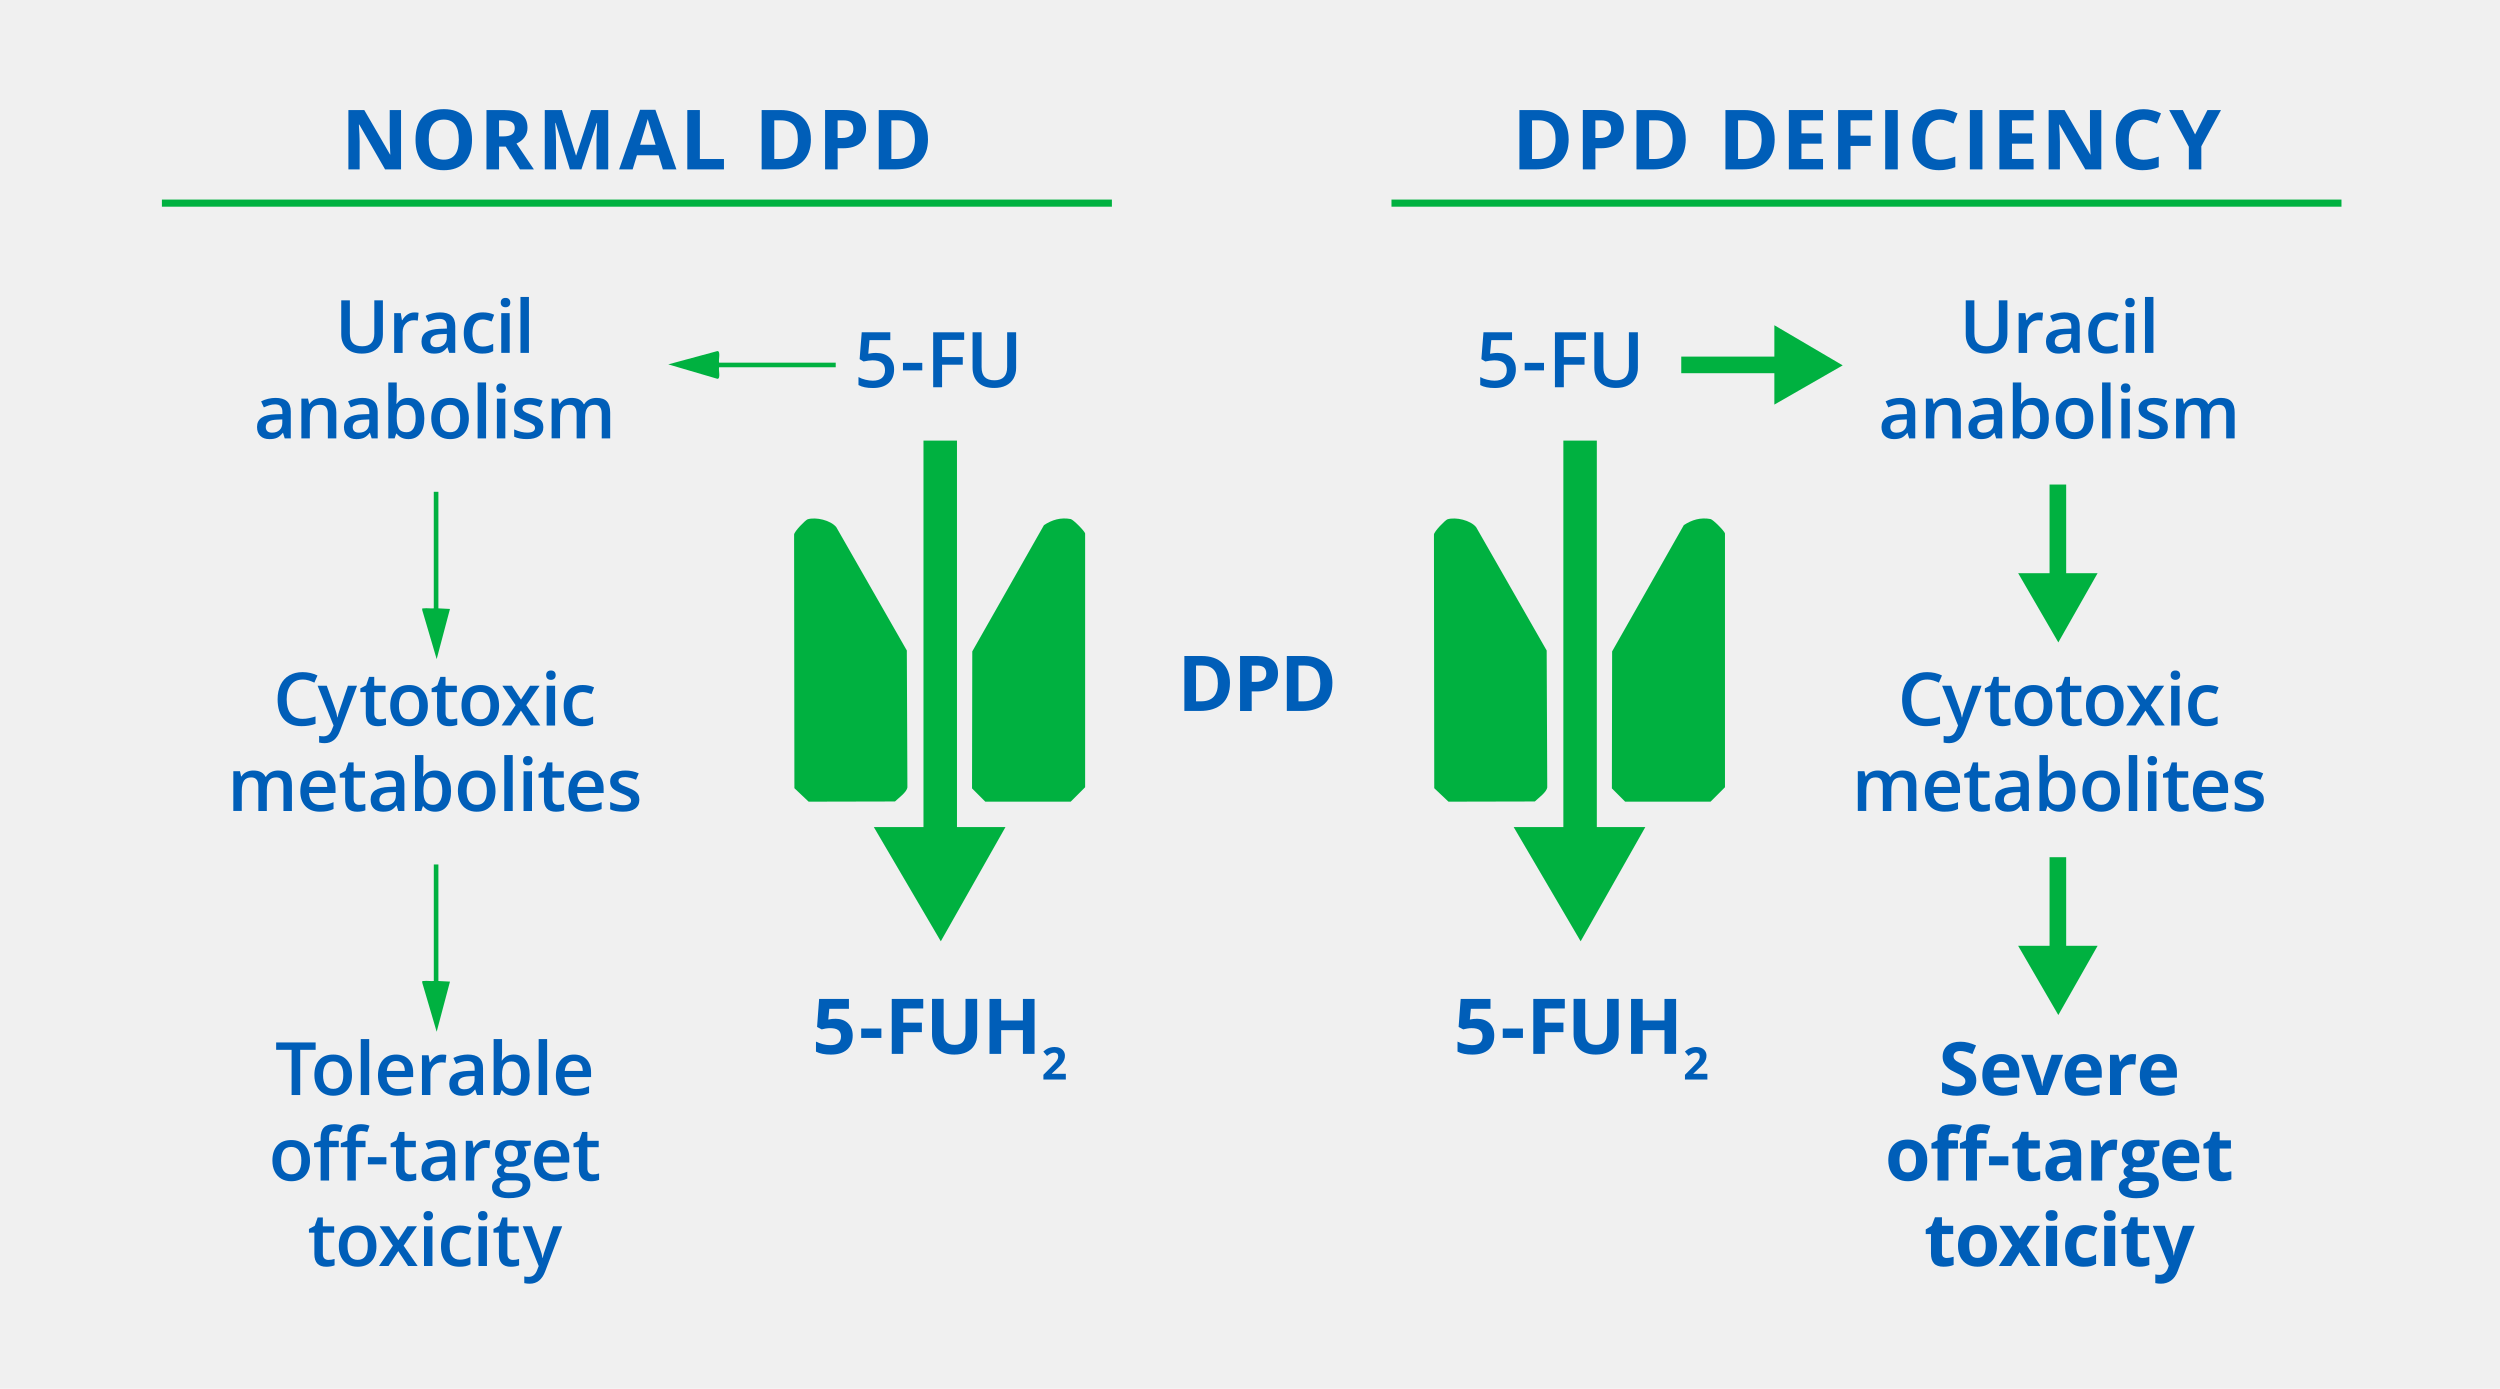 <?xml version="1.0" encoding="UTF-8"?> <svg xmlns="http://www.w3.org/2000/svg" id="Layer_2" data-name="Layer 2" viewBox="0 0 1000 555.5" role="img" aria-labelledby="svg-title svg-desc"><title id="svg-title">Normal DPD versus DPD Deficiency</title><desc id="svg-desc">Diagram showing how DPD enzyme metabolizes 5-FU chemotherapy drug. Normal DPD converts 5-FU to 5-FUH2 with tolerable off-target toxicity. DPD deficiency leads to cytotoxic metabolites and severe off-target toxicity.</desc><defs><style> .cls-1 { fill: #005eb8; } .cls-2 { fill: #f0f0f0; } .cls-3 { fill: #00b140; } </style></defs><g id="Layer_1-2" data-name="Layer 1"><rect class="cls-2" width="1000" height="555.5"></rect><path class="cls-3" d="M417.57,210.06c3.23-2.13,6.75-3.19,10.71-2.44.97.18,5.58,4.78,5.77,5.77v101.51l-5.77,5.77h-34.16s-5.31-5.31-5.31-5.31l.1-54.8,28.67-50.5Z"></path><path class="cls-3" d="M323.07,207.71c3.29-.98,9.18.37,11.44,3.15l28.22,49.34.23,54.74c-.26,1.97-3.51,4.22-4.97,5.65l-34.54.08-5.69-5.39-.12-101.46c.07-1.27,4.59-5.86,5.43-6.11Z"></path><polygon class="cls-3" points="382.79 176.23 382.79 330.83 402.19 330.83 376.32 376.52 349.53 330.83 369.39 330.83 369.39 176.23 382.79 176.23"></polygon><path class="cls-3" d="M673.51,210.06c3.23-2.13,6.75-3.19,10.71-2.44.97.18,5.58,4.78,5.77,5.77v101.51l-5.77,5.77h-34.16s-5.31-5.31-5.31-5.31l.1-54.8,28.67-50.5Z"></path><path class="cls-3" d="M579.01,207.71c3.29-.98,9.18.37,11.44,3.15l28.22,49.34.23,54.74c-.26,1.97-3.51,4.22-4.97,5.65l-34.54.08-5.69-5.39-.12-101.46c.07-1.27,4.59-5.86,5.43-6.11Z"></path><polygon class="cls-3" points="638.73 176.23 638.73 330.83 658.13 330.83 632.26 376.52 605.47 330.83 625.34 330.83 625.34 176.23 638.73 176.23"></polygon><polygon class="cls-3" points="826.47 193.81 826.47 229.27 839.04 229.27 823.33 256.96 807.26 229.27 819.82 229.27 819.82 193.81 826.47 193.81"></polygon><polygon class="cls-3" points="826.47 342.87 826.47 378.33 839.04 378.33 823.33 406.02 807.26 378.33 819.82 378.33 819.82 342.87 826.47 342.87"></polygon><polygon class="cls-3" points="709.74 130.09 737.08 146.15 709.74 161.84 709.74 149.29 672.5 149.29 672.5 142.65 709.74 142.65 709.74 130.09"></polygon><rect class="cls-3" x="556.59" y="79.83" width="380" height="2.85"></rect><rect class="cls-3" x="64.76" y="79.83" width="380" height="2.85"></rect><path class="cls-3" d="M175.36,196.73v46.61l4.63.24-5.32,20.07-5.78-19.62c-.05-.96,0-.59.68-.69,1.2-.17,2.69.13,3.94,0v-46.61h1.85Z"></path><path class="cls-3" d="M287.64,146.89c-.32,1.03.75,4.7-.7,4.63l-19.63-5.77,19.63-5.32c1.45-.07.38,3.6.7,4.63h46.65v1.85h-46.65Z"></path><path class="cls-3" d="M175.36,345.79v46.61l4.63.24-5.32,20.07-5.77-19.62c-.05-.96,0-.59.68-.69,1.2-.17,2.69.13,3.94,0v-46.61h1.85Z"></path><g><path class="cls-1" d="M160.43,67.76h-6.4l-10.33-17.96h-.15c.21,3.17.31,5.43.31,6.79v11.17h-4.5v-23.74h6.35l10.31,17.78h.11c-.16-3.08-.24-5.27-.24-6.54v-11.24h4.53v23.74Z"></path><path class="cls-1" d="M188.81,55.86c0,3.93-.97,6.95-2.92,9.06-1.95,2.11-4.74,3.17-8.38,3.17s-6.43-1.06-8.38-3.17c-1.95-2.11-2.92-5.14-2.92-9.09s.98-6.97,2.93-9.05c1.95-2.08,4.75-3.12,8.4-3.12s6.44,1.05,8.37,3.15c1.93,2.1,2.9,5.12,2.9,9.06ZM171.49,55.86c0,2.65.5,4.65,1.51,5.99,1.01,1.34,2.51,2.01,4.51,2.01,4.02,0,6.02-2.67,6.02-8s-2-8.02-5.99-8.02c-2,0-3.51.67-4.53,2.02s-1.53,3.35-1.53,6Z"></path><path class="cls-1" d="M199.62,58.65v9.11h-5.03v-23.74h6.92c3.23,0,5.61.59,7.16,1.76,1.55,1.17,2.32,2.96,2.32,5.35,0,1.4-.38,2.64-1.15,3.73s-1.86,1.94-3.26,2.56c3.57,5.34,5.9,8.78,6.98,10.34h-5.58l-5.67-9.11h-2.68ZM199.62,54.56h1.62c1.59,0,2.77-.27,3.52-.8.76-.53,1.14-1.36,1.14-2.5s-.39-1.93-1.16-2.4c-.77-.48-1.97-.71-3.6-.71h-1.53v6.41Z"></path><path class="cls-1" d="M227.96,67.76l-5.71-18.62h-.15c.21,3.79.31,6.32.31,7.58v11.04h-4.5v-23.74h6.85l5.62,18.15h.1l5.96-18.15h6.85v23.74h-4.69v-11.23c0-.53,0-1.14.02-1.83.02-.69.09-2.53.22-5.52h-.15l-6.12,18.59h-4.61Z"></path><path class="cls-1" d="M265.15,67.76l-1.72-5.65h-8.65l-1.72,5.65h-5.42l8.38-23.83h6.15l8.41,23.83h-5.42ZM262.23,57.89c-1.59-5.12-2.49-8.01-2.69-8.69-.2-.67-.34-1.2-.43-1.59-.36,1.39-1.38,4.81-3.07,10.28h6.19Z"></path><path class="cls-1" d="M274.92,67.76v-23.74h5.03v19.58h9.63v4.16h-14.66Z"></path><path class="cls-1" d="M324.36,55.66c0,3.91-1.11,6.9-3.34,8.98-2.22,2.08-5.44,3.12-9.64,3.12h-6.72v-23.74h7.45c3.88,0,6.88,1.02,9.03,3.07,2.14,2.05,3.21,4.9,3.21,8.57ZM319.14,55.79c0-5.1-2.25-7.65-6.75-7.65h-2.68v15.46h2.16c4.85,0,7.27-2.6,7.27-7.81Z"></path><path class="cls-1" d="M346.42,51.42c0,2.55-.8,4.51-2.39,5.86s-3.87,2.03-6.81,2.03h-2.16v8.44h-5.03v-23.74h7.58c2.88,0,5.07.62,6.57,1.86,1.5,1.24,2.25,3.09,2.25,5.54ZM335.06,55.19h1.66c1.55,0,2.71-.31,3.47-.92s1.15-1.5,1.15-2.67-.32-2.05-.97-2.61c-.64-.56-1.65-.84-3.03-.84h-2.29v7.05Z"></path><path class="cls-1" d="M371.2,55.66c0,3.91-1.11,6.9-3.34,8.98-2.22,2.08-5.44,3.12-9.64,3.12h-6.72v-23.74h7.45c3.88,0,6.88,1.02,9.03,3.07,2.14,2.05,3.21,4.9,3.21,8.57ZM365.97,55.79c0-5.1-2.25-7.65-6.75-7.65h-2.68v15.46h2.16c4.85,0,7.27-2.6,7.27-7.81Z"></path></g><g><path class="cls-1" d="M153.16,120.13v13.6c0,1.55-.33,2.91-1,4.08-.67,1.16-1.63,2.06-2.89,2.69-1.26.63-2.77.94-4.52.94-2.61,0-4.64-.69-6.08-2.07s-2.17-3.28-2.17-5.69v-13.55h3.45v13.3c0,1.74.4,3.02,1.21,3.84.81.82,2.04,1.24,3.71,1.24,3.24,0,4.86-1.7,4.86-5.1v-13.27h3.44Z"></path><path class="cls-1" d="M165.75,124.97c.68,0,1.24.05,1.68.14l-.33,3.15c-.48-.11-.98-.17-1.5-.17-1.35,0-2.45.44-3.29,1.32-.84.88-1.26,2.03-1.26,3.44v8.31h-3.38v-15.9h2.65l.45,2.8h.17c.53-.95,1.22-1.7,2.06-2.26.85-.56,1.76-.83,2.74-.83Z"></path><path class="cls-1" d="M179.68,141.16l-.68-2.21h-.11c-.77.97-1.54,1.63-2.32,1.98-.78.35-1.77.52-2.99.52-1.56,0-2.78-.42-3.66-1.27-.88-.84-1.32-2.04-1.32-3.58,0-1.64.61-2.88,1.83-3.71,1.22-.83,3.07-1.29,5.57-1.37l2.75-.09v-.85c0-1.02-.24-1.78-.71-2.28-.47-.5-1.21-.75-2.21-.75-.81,0-1.6.12-2.34.36s-1.47.52-2.16.85l-1.09-2.42c.86-.45,1.81-.79,2.83-1.03,1.03-.23,1.99-.35,2.9-.35,2.02,0,3.55.44,4.58,1.32,1.03.88,1.55,2.27,1.55,4.16v10.71h-2.42ZM174.65,138.86c1.23,0,2.21-.34,2.96-1.03.74-.69,1.11-1.65,1.11-2.88v-1.38l-2.04.09c-1.59.06-2.75.32-3.47.8-.72.47-1.09,1.2-1.09,2.18,0,.71.21,1.26.63,1.65s1.05.58,1.9.58Z"></path><path class="cls-1" d="M192.87,141.44c-2.41,0-4.23-.7-5.49-2.11-1.25-1.4-1.88-3.42-1.88-6.05s.65-4.73,1.96-6.17,3.2-2.16,5.67-2.16c1.68,0,3.19.31,4.53.94l-1.02,2.72c-1.43-.56-2.61-.83-3.54-.83-2.75,0-4.13,1.83-4.13,5.48,0,1.78.34,3.12,1.03,4.02.69.9,1.69,1.34,3.01,1.34,1.5,0,2.93-.37,4.27-1.12v2.95c-.6.35-1.25.61-1.93.76s-1.52.23-2.5.23Z"></path><path class="cls-1" d="M200.3,121.04c0-.6.17-1.07.5-1.39.33-.33.8-.49,1.42-.49s1.06.16,1.39.49.5.79.5,1.39-.17,1.03-.5,1.36c-.33.33-.79.5-1.39.5s-1.09-.17-1.42-.5c-.33-.33-.5-.78-.5-1.36ZM203.88,141.16h-3.38v-15.9h3.38v15.9Z"></path><path class="cls-1" d="M211.57,141.16h-3.38v-22.38h3.38v22.38Z"></path><path class="cls-1" d="M113.89,175.36l-.68-2.21h-.11c-.77.97-1.54,1.63-2.32,1.98-.78.35-1.77.52-2.99.52-1.56,0-2.78-.42-3.66-1.27-.88-.84-1.32-2.04-1.32-3.58,0-1.64.61-2.88,1.83-3.71,1.22-.83,3.07-1.29,5.57-1.37l2.75-.09v-.85c0-1.02-.24-1.78-.71-2.28-.47-.5-1.21-.75-2.21-.75-.81,0-1.6.12-2.34.36s-1.47.52-2.16.85l-1.09-2.42c.86-.45,1.81-.79,2.83-1.03,1.03-.23,1.99-.35,2.9-.35,2.02,0,3.55.44,4.58,1.32,1.03.88,1.55,2.27,1.55,4.16v10.71h-2.42ZM108.85,173.06c1.23,0,2.21-.34,2.96-1.03.74-.69,1.11-1.65,1.11-2.88v-1.38l-2.04.09c-1.59.06-2.75.32-3.47.8-.72.47-1.09,1.2-1.09,2.18,0,.71.21,1.26.63,1.65s1.05.58,1.9.58Z"></path><path class="cls-1" d="M134.53,175.36h-3.39v-9.78c0-1.23-.25-2.14-.74-2.75-.49-.6-1.28-.91-2.35-.91-1.43,0-2.47.42-3.13,1.27-.66.84-.99,2.26-.99,4.24v7.92h-3.38v-15.9h2.65l.47,2.09h.17c.48-.76,1.16-1.34,2.04-1.75.88-.41,1.86-.62,2.93-.62,3.82,0,5.72,1.94,5.72,5.82v10.37Z"></path><path class="cls-1" d="M148.66,175.36l-.68-2.21h-.11c-.77.97-1.54,1.63-2.32,1.98-.78.35-1.77.52-2.99.52-1.56,0-2.78-.42-3.66-1.27-.88-.84-1.32-2.04-1.32-3.58,0-1.64.61-2.88,1.83-3.71,1.22-.83,3.07-1.29,5.57-1.37l2.75-.09v-.85c0-1.02-.24-1.78-.71-2.28-.47-.5-1.21-.75-2.21-.75-.81,0-1.6.12-2.34.36s-1.47.52-2.16.85l-1.09-2.42c.86-.45,1.81-.79,2.83-1.03,1.03-.23,1.99-.35,2.9-.35,2.02,0,3.55.44,4.58,1.32,1.03.88,1.55,2.27,1.55,4.16v10.71h-2.42ZM143.63,173.06c1.23,0,2.21-.34,2.96-1.03.74-.69,1.11-1.65,1.11-2.88v-1.38l-2.04.09c-1.59.06-2.75.32-3.47.8-.72.47-1.09,1.2-1.09,2.18,0,.71.21,1.26.63,1.65s1.05.58,1.9.58Z"></path><path class="cls-1" d="M163.44,159.17c1.98,0,3.53.72,4.64,2.16s1.66,3.46,1.66,6.05-.56,4.64-1.68,6.09c-1.12,1.45-2.68,2.18-4.67,2.18s-3.58-.72-4.69-2.17h-.23l-.62,1.88h-2.53v-22.38h3.38v5.32c0,.39-.02.98-.06,1.75-.04.78-.07,1.27-.09,1.48h.14c1.07-1.58,2.66-2.37,4.75-2.37ZM162.56,161.93c-1.36,0-2.34.4-2.94,1.2-.6.8-.91,2.14-.93,4.02v.23c0,1.94.31,3.34.92,4.21.61.87,1.62,1.3,3,1.3,1.2,0,2.11-.47,2.72-1.42.62-.95.93-2.32.93-4.11,0-3.61-1.24-5.42-3.71-5.42Z"></path><path class="cls-1" d="M187.55,167.38c0,2.6-.67,4.63-2,6.08-1.33,1.46-3.19,2.19-5.56,2.19-1.49,0-2.8-.34-3.94-1.01-1.14-.67-2.02-1.63-2.63-2.89s-.92-2.71-.92-4.37c0-2.58.66-4.59,1.98-6.04,1.32-1.45,3.19-2.17,5.59-2.17s4.12.74,5.46,2.22c1.34,1.48,2.01,3.48,2.01,5.99ZM175.97,167.38c0,3.67,1.36,5.51,4.07,5.51s4.03-1.84,4.03-5.51-1.35-5.45-4.06-5.45c-1.42,0-2.45.47-3.08,1.41-.64.94-.96,2.29-.96,4.04Z"></path><path class="cls-1" d="M194.43,175.36h-3.38v-22.38h3.38v22.38Z"></path><path class="cls-1" d="M198.55,155.24c0-.6.17-1.07.5-1.39.33-.33.8-.49,1.42-.49s1.06.16,1.39.49.5.79.5,1.39-.17,1.03-.5,1.36c-.33.33-.79.5-1.39.5s-1.09-.17-1.42-.5c-.33-.33-.5-.78-.5-1.36ZM202.13,175.36h-3.38v-15.9h3.38v15.9Z"></path><path class="cls-1" d="M217.34,170.83c0,1.55-.57,2.74-1.7,3.57-1.13.83-2.75,1.24-4.86,1.24s-3.82-.32-5.11-.96v-2.92c1.87.86,3.61,1.29,5.22,1.29,2.08,0,3.12-.63,3.12-1.88,0-.4-.12-.74-.34-1.01-.23-.27-.61-.55-1.14-.83s-1.26-.61-2.2-.98c-1.83-.71-3.07-1.42-3.72-2.13-.65-.71-.97-1.63-.97-2.76,0-1.36.55-2.42,1.65-3.17,1.1-.75,2.59-1.13,4.48-1.13s3.64.38,5.31,1.14l-1.09,2.55c-1.72-.71-3.16-1.06-4.33-1.06-1.78,0-2.67.51-2.67,1.52,0,.5.23.92.7,1.27.46.35,1.48.82,3.04,1.42,1.31.51,2.27.97,2.86,1.4s1.04.91,1.32,1.46c.29.55.43,1.21.43,1.98Z"></path><path class="cls-1" d="M234.04,175.36h-3.39v-9.81c0-1.22-.23-2.13-.69-2.73-.46-.6-1.18-.9-2.16-.9-1.3,0-2.26.42-2.87,1.27s-.91,2.26-.91,4.23v7.92h-3.38v-15.9h2.65l.47,2.09h.17c.44-.76,1.08-1.34,1.92-1.75.84-.41,1.76-.62,2.77-.62,2.44,0,4.06.83,4.86,2.5h.23c.47-.79,1.13-1.4,1.98-1.84.85-.44,1.83-.66,2.93-.66,1.9,0,3.28.48,4.15,1.44.87.96,1.3,2.42,1.3,4.39v10.37h-3.38v-9.81c0-1.22-.23-2.13-.7-2.73-.46-.6-1.19-.9-2.16-.9-1.31,0-2.27.41-2.88,1.23-.61.82-.91,2.08-.91,3.77v8.43Z"></path></g><g><path class="cls-1" d="M121.03,271.82c-1.98,0-3.53.7-4.66,2.1-1.13,1.4-1.7,3.33-1.7,5.79s.54,4.53,1.63,5.85c1.09,1.32,2.66,1.98,4.72,1.98.89,0,1.75-.09,2.59-.27.83-.18,1.7-.4,2.6-.68v2.95c-1.65.62-3.52.93-5.61.93-3.08,0-5.44-.93-7.09-2.8-1.65-1.86-2.47-4.53-2.47-8,0-2.19.4-4.1,1.2-5.74.8-1.64,1.96-2.9,3.47-3.77,1.51-.87,3.29-1.31,5.33-1.31,2.15,0,4.13.45,5.95,1.35l-1.24,2.86c-.71-.34-1.46-.63-2.25-.88-.79-.25-1.62-.38-2.5-.38Z"></path><path class="cls-1" d="M127.03,274.29h3.68l3.24,9.02c.49,1.29.81,2.49.98,3.62h.12c.09-.53.24-1.17.47-1.92.23-.75,1.45-4.33,3.65-10.72h3.65l-6.8,18.02c-1.24,3.31-3.3,4.96-6.18,4.96-.75,0-1.48-.08-2.19-.24v-2.67c.51.12,1.09.17,1.74.17,1.63,0,2.78-.94,3.44-2.83l.59-1.5-6.38-15.9Z"></path><path class="cls-1" d="M151.92,287.75c.83,0,1.65-.13,2.47-.39v2.55c-.37.16-.86.3-1.45.41-.59.11-1.2.17-1.83.17-3.2,0-4.8-1.69-4.8-5.06v-8.57h-2.17v-1.5l2.33-1.24,1.15-3.36h2.08v3.54h4.53v2.56h-4.53v8.51c0,.81.2,1.42.61,1.8.41.39.94.58,1.6.58Z"></path><path class="cls-1" d="M171.14,282.22c0,2.6-.67,4.63-2,6.08-1.33,1.46-3.19,2.19-5.56,2.19-1.49,0-2.8-.34-3.94-1.01-1.14-.67-2.02-1.63-2.63-2.89s-.92-2.71-.92-4.37c0-2.58.66-4.59,1.98-6.04,1.32-1.45,3.19-2.17,5.59-2.17s4.12.74,5.46,2.22c1.34,1.48,2.01,3.48,2.01,5.99ZM159.57,282.22c0,3.67,1.36,5.51,4.07,5.51s4.03-1.84,4.03-5.51-1.35-5.45-4.06-5.45c-1.42,0-2.45.47-3.08,1.41-.64.94-.96,2.29-.96,4.04Z"></path><path class="cls-1" d="M180.43,287.75c.83,0,1.65-.13,2.47-.39v2.55c-.37.16-.86.3-1.45.41-.59.11-1.2.17-1.83.17-3.2,0-4.8-1.69-4.8-5.06v-8.57h-2.17v-1.5l2.33-1.24,1.15-3.36h2.08v3.54h4.53v2.56h-4.53v8.51c0,.81.2,1.42.61,1.8.41.39.94.58,1.6.58Z"></path><path class="cls-1" d="M199.64,282.22c0,2.6-.67,4.63-2,6.08-1.33,1.46-3.19,2.19-5.56,2.19-1.49,0-2.8-.34-3.94-1.01-1.14-.67-2.02-1.63-2.63-2.89s-.92-2.71-.92-4.37c0-2.58.66-4.59,1.98-6.04,1.32-1.45,3.19-2.17,5.59-2.17s4.12.74,5.46,2.22c1.34,1.48,2.01,3.48,2.01,5.99ZM188.07,282.22c0,3.67,1.36,5.51,4.07,5.51s4.03-1.84,4.03-5.51-1.35-5.45-4.06-5.45c-1.42,0-2.45.47-3.08,1.41-.64.94-.96,2.29-.96,4.04Z"></path><path class="cls-1" d="M206.24,282.07l-5.33-7.78h3.85l3.62,5.56,3.65-5.56h3.83l-5.35,7.78,5.62,8.12h-3.83l-3.93-5.95-3.91,5.95h-3.83l5.59-8.12Z"></path><path class="cls-1" d="M218.46,270.08c0-.6.17-1.07.5-1.39.33-.33.8-.49,1.42-.49s1.06.16,1.39.49.5.79.5,1.39-.17,1.03-.5,1.36c-.33.33-.79.5-1.39.5s-1.09-.17-1.42-.5c-.33-.33-.5-.78-.5-1.36ZM222.04,290.2h-3.38v-15.9h3.38v15.9Z"></path><path class="cls-1" d="M232.84,290.49c-2.41,0-4.23-.7-5.49-2.11-1.25-1.4-1.88-3.42-1.88-6.05s.65-4.73,1.96-6.17,3.2-2.16,5.67-2.16c1.68,0,3.19.31,4.53.94l-1.02,2.72c-1.43-.56-2.61-.83-3.54-.83-2.75,0-4.13,1.83-4.13,5.48,0,1.78.34,3.12,1.03,4.02.69.9,1.69,1.34,3.01,1.34,1.5,0,2.93-.37,4.27-1.12v2.95c-.6.35-1.25.61-1.93.76s-1.52.23-2.5.23Z"></path><path class="cls-1" d="M106.73,324.4h-3.39v-9.81c0-1.22-.23-2.13-.69-2.73-.46-.6-1.18-.9-2.16-.9-1.3,0-2.26.42-2.87,1.27s-.91,2.26-.91,4.23v7.92h-3.38v-15.9h2.65l.47,2.09h.17c.44-.76,1.08-1.34,1.92-1.75.84-.41,1.76-.62,2.77-.62,2.44,0,4.06.83,4.86,2.5h.23c.47-.79,1.13-1.4,1.98-1.84.85-.44,1.83-.66,2.93-.66,1.9,0,3.28.48,4.15,1.44.87.96,1.3,2.42,1.3,4.39v10.37h-3.38v-9.81c0-1.22-.23-2.13-.7-2.73-.46-.6-1.19-.9-2.16-.9-1.31,0-2.27.41-2.88,1.23-.61.82-.91,2.08-.91,3.77v8.43Z"></path><path class="cls-1" d="M128.02,324.69c-2.47,0-4.41-.72-5.8-2.16-1.39-1.44-2.09-3.43-2.09-5.96s.65-4.64,1.94-6.13c1.29-1.49,3.07-2.23,5.33-2.23,2.1,0,3.76.64,4.98,1.91,1.22,1.28,1.83,3.03,1.83,5.26v1.83h-10.6c.05,1.54.46,2.73,1.25,3.56s1.89,1.24,3.32,1.24c.94,0,1.81-.09,2.62-.27.81-.18,1.68-.47,2.61-.88v2.75c-.83.39-1.66.67-2.5.83-.84.16-1.81.24-2.89.24ZM127.41,310.77c-1.07,0-1.93.34-2.58,1.02-.65.68-1.03,1.67-1.16,2.98h7.22c-.02-1.31-.33-2.31-.95-2.98-.61-.68-1.46-1.01-2.53-1.01Z"></path><path class="cls-1" d="M143.67,321.96c.83,0,1.65-.13,2.47-.39v2.55c-.37.16-.86.3-1.45.41-.59.11-1.2.17-1.83.17-3.2,0-4.8-1.69-4.8-5.06v-8.57h-2.17v-1.5l2.33-1.24,1.15-3.36h2.08v3.54h4.53v2.56h-4.53v8.51c0,.81.2,1.42.61,1.8.41.39.94.58,1.6.58Z"></path><path class="cls-1" d="M159.33,324.4l-.68-2.21h-.11c-.77.97-1.54,1.63-2.32,1.98-.78.35-1.77.52-2.99.52-1.56,0-2.78-.42-3.66-1.27-.88-.84-1.32-2.04-1.32-3.58,0-1.64.61-2.88,1.83-3.71,1.22-.83,3.07-1.29,5.57-1.37l2.75-.09v-.85c0-1.02-.24-1.78-.71-2.28-.47-.5-1.21-.75-2.21-.75-.81,0-1.6.12-2.34.36s-1.47.52-2.16.85l-1.09-2.42c.86-.45,1.81-.79,2.83-1.03,1.03-.23,1.99-.35,2.9-.35,2.02,0,3.55.44,4.58,1.32,1.03.88,1.55,2.27,1.55,4.16v10.71h-2.42ZM154.29,322.1c1.23,0,2.21-.34,2.96-1.03.74-.69,1.11-1.65,1.11-2.88v-1.38l-2.04.09c-1.59.06-2.75.32-3.47.8-.72.47-1.09,1.2-1.09,2.18,0,.71.21,1.26.63,1.65s1.05.58,1.9.58Z"></path><path class="cls-1" d="M174.11,308.21c1.98,0,3.53.72,4.64,2.16s1.66,3.46,1.66,6.05-.56,4.64-1.68,6.09c-1.12,1.45-2.68,2.18-4.67,2.18s-3.58-.72-4.69-2.17h-.23l-.62,1.88h-2.53v-22.38h3.38v5.32c0,.39-.02.98-.06,1.75-.04.78-.07,1.27-.09,1.48h.14c1.07-1.58,2.66-2.37,4.75-2.37ZM173.23,310.97c-1.36,0-2.34.4-2.94,1.2-.6.8-.91,2.14-.93,4.02v.23c0,1.94.31,3.34.92,4.21.61.87,1.62,1.3,3,1.3,1.2,0,2.11-.47,2.72-1.42.62-.95.93-2.32.93-4.11,0-3.61-1.24-5.42-3.71-5.42Z"></path><path class="cls-1" d="M198.21,316.42c0,2.6-.67,4.63-2,6.08-1.33,1.46-3.19,2.19-5.56,2.19-1.49,0-2.8-.34-3.94-1.01-1.14-.67-2.02-1.63-2.63-2.89s-.92-2.71-.92-4.37c0-2.58.66-4.59,1.98-6.04,1.32-1.45,3.19-2.17,5.59-2.17s4.12.74,5.46,2.22c1.34,1.48,2.01,3.48,2.01,5.99ZM186.64,316.42c0,3.67,1.36,5.51,4.07,5.51s4.03-1.84,4.03-5.51-1.35-5.45-4.06-5.45c-1.42,0-2.45.47-3.08,1.41-.64.94-.96,2.29-.96,4.04Z"></path><path class="cls-1" d="M205.09,324.4h-3.38v-22.38h3.38v22.38Z"></path><path class="cls-1" d="M209.22,304.28c0-.6.17-1.07.5-1.39.33-.33.8-.49,1.42-.49s1.06.16,1.39.49.5.79.5,1.39-.17,1.03-.5,1.36c-.33.33-.79.5-1.39.5s-1.09-.17-1.42-.5c-.33-.33-.5-.78-.5-1.36ZM212.8,324.4h-3.38v-15.9h3.38v15.9Z"></path><path class="cls-1" d="M223.19,321.96c.83,0,1.65-.13,2.47-.39v2.55c-.37.16-.86.3-1.45.41-.59.11-1.2.17-1.83.17-3.2,0-4.8-1.69-4.8-5.06v-8.57h-2.17v-1.5l2.33-1.24,1.15-3.36h2.08v3.54h4.53v2.56h-4.53v8.51c0,.81.2,1.42.61,1.8.41.39.94.58,1.6.58Z"></path><path class="cls-1" d="M235.26,324.69c-2.47,0-4.41-.72-5.8-2.16-1.39-1.44-2.09-3.43-2.09-5.96s.65-4.64,1.94-6.13c1.29-1.49,3.07-2.23,5.33-2.23,2.1,0,3.76.64,4.98,1.91,1.22,1.28,1.83,3.03,1.83,5.26v1.83h-10.6c.05,1.54.46,2.73,1.25,3.56s1.89,1.24,3.32,1.24c.94,0,1.81-.09,2.62-.27.81-.18,1.68-.47,2.61-.88v2.75c-.83.39-1.66.67-2.5.83-.84.16-1.81.24-2.89.24ZM234.64,310.77c-1.07,0-1.93.34-2.58,1.02-.65.68-1.03,1.67-1.16,2.98h7.22c-.02-1.31-.33-2.31-.95-2.98-.61-.68-1.46-1.01-2.53-1.01Z"></path><path class="cls-1" d="M255.75,319.87c0,1.55-.57,2.74-1.7,3.57-1.13.83-2.75,1.24-4.86,1.24s-3.82-.32-5.11-.96v-2.92c1.87.86,3.61,1.29,5.22,1.29,2.08,0,3.12-.63,3.12-1.88,0-.4-.12-.74-.34-1.01-.23-.27-.61-.55-1.14-.83s-1.26-.61-2.2-.98c-1.83-.71-3.07-1.42-3.72-2.13-.65-.71-.97-1.63-.97-2.76,0-1.36.55-2.42,1.65-3.17,1.1-.75,2.59-1.13,4.48-1.13s3.64.38,5.31,1.14l-1.09,2.55c-1.72-.71-3.16-1.06-4.33-1.06-1.78,0-2.67.51-2.67,1.52,0,.5.23.92.7,1.27.46.35,1.48.82,3.04,1.42,1.31.51,2.27.97,2.86,1.4s1.04.91,1.32,1.46c.29.55.43,1.21.43,1.98Z"></path></g><g><path class="cls-1" d="M120.08,438.01h-3.44v-18.08h-6.18v-2.95h15.8v2.95h-6.18v18.08Z"></path><path class="cls-1" d="M140.8,430.03c0,2.6-.67,4.63-2,6.08-1.33,1.46-3.19,2.19-5.56,2.19-1.49,0-2.8-.34-3.94-1.01-1.14-.67-2.02-1.63-2.63-2.89s-.92-2.71-.92-4.37c0-2.58.66-4.59,1.98-6.04,1.32-1.45,3.19-2.17,5.59-2.17s4.12.74,5.46,2.22c1.34,1.48,2.01,3.48,2.01,5.99ZM129.22,430.03c0,3.67,1.36,5.51,4.07,5.51s4.03-1.84,4.03-5.51-1.35-5.45-4.06-5.45c-1.42,0-2.45.47-3.08,1.41-.64.94-.96,2.29-.96,4.04Z"></path><path class="cls-1" d="M147.68,438.01h-3.38v-22.38h3.38v22.38Z"></path><path class="cls-1" d="M159.08,438.3c-2.47,0-4.41-.72-5.8-2.16-1.39-1.44-2.09-3.43-2.09-5.96s.65-4.64,1.94-6.13c1.29-1.49,3.07-2.23,5.33-2.23,2.1,0,3.76.64,4.98,1.91,1.22,1.28,1.83,3.03,1.83,5.26v1.83h-10.6c.05,1.54.46,2.73,1.25,3.56s1.89,1.24,3.32,1.24c.94,0,1.81-.09,2.62-.27.81-.18,1.68-.47,2.61-.88v2.75c-.83.39-1.66.67-2.5.83-.84.16-1.81.24-2.89.24ZM158.46,424.38c-1.07,0-1.93.34-2.58,1.02-.65.68-1.03,1.67-1.16,2.98h7.22c-.02-1.31-.33-2.31-.95-2.98-.61-.68-1.46-1.01-2.53-1.01Z"></path><path class="cls-1" d="M176.86,421.82c.68,0,1.24.05,1.68.14l-.33,3.15c-.48-.11-.98-.17-1.5-.17-1.35,0-2.45.44-3.29,1.32-.84.88-1.26,2.03-1.26,3.44v8.31h-3.38v-15.9h2.65l.45,2.8h.17c.53-.95,1.22-1.7,2.06-2.26.85-.56,1.76-.83,2.74-.83Z"></path><path class="cls-1" d="M190.79,438.01l-.68-2.21h-.11c-.77.97-1.54,1.63-2.32,1.98-.78.35-1.77.52-2.99.52-1.56,0-2.78-.42-3.66-1.27-.88-.84-1.32-2.04-1.32-3.58,0-1.64.61-2.88,1.83-3.71,1.22-.83,3.07-1.29,5.57-1.37l2.75-.09v-.85c0-1.02-.24-1.78-.71-2.28-.47-.5-1.21-.75-2.21-.75-.81,0-1.6.12-2.34.36s-1.47.52-2.16.85l-1.09-2.42c.86-.45,1.81-.79,2.83-1.03,1.03-.23,1.99-.35,2.9-.35,2.02,0,3.55.44,4.58,1.32,1.03.88,1.55,2.27,1.55,4.16v10.71h-2.42ZM185.76,435.71c1.23,0,2.21-.34,2.96-1.03.74-.69,1.11-1.65,1.11-2.88v-1.38l-2.04.09c-1.59.06-2.75.32-3.47.8-.72.47-1.09,1.2-1.09,2.18,0,.71.21,1.26.63,1.65s1.05.58,1.9.58Z"></path><path class="cls-1" d="M205.57,421.82c1.98,0,3.53.72,4.64,2.16s1.66,3.46,1.66,6.05-.56,4.64-1.68,6.09c-1.12,1.45-2.68,2.18-4.67,2.18s-3.58-.72-4.69-2.17h-.23l-.62,1.88h-2.53v-22.38h3.38v5.32c0,.39-.02.98-.06,1.75-.04.78-.07,1.27-.09,1.48h.14c1.07-1.58,2.66-2.37,4.75-2.37ZM204.69,424.58c-1.36,0-2.34.4-2.94,1.2-.6.8-.91,2.14-.93,4.02v.23c0,1.94.31,3.34.92,4.21.61.87,1.62,1.3,3,1.3,1.2,0,2.11-.47,2.72-1.42.62-.95.93-2.32.93-4.11,0-3.61-1.24-5.42-3.71-5.42Z"></path><path class="cls-1" d="M218.85,438.01h-3.38v-22.38h3.38v22.38Z"></path><path class="cls-1" d="M230.24,438.3c-2.47,0-4.41-.72-5.8-2.16-1.39-1.44-2.09-3.43-2.09-5.96s.65-4.64,1.94-6.13c1.29-1.49,3.07-2.23,5.33-2.23,2.1,0,3.76.64,4.98,1.91,1.22,1.28,1.83,3.03,1.83,5.26v1.83h-10.6c.05,1.54.46,2.73,1.25,3.56s1.89,1.24,3.32,1.24c.94,0,1.81-.09,2.62-.27.81-.18,1.68-.47,2.61-.88v2.75c-.83.39-1.66.67-2.5.83-.84.16-1.81.24-2.89.24ZM229.63,424.38c-1.07,0-1.93.34-2.58,1.02-.65.68-1.03,1.67-1.16,2.98h7.22c-.02-1.31-.33-2.31-.95-2.98-.61-.68-1.46-1.01-2.53-1.01Z"></path><path class="cls-1" d="M124.01,464.23c0,2.6-.67,4.63-2,6.08-1.33,1.46-3.19,2.19-5.56,2.19-1.49,0-2.8-.34-3.94-1.01-1.14-.67-2.02-1.63-2.63-2.89s-.92-2.71-.92-4.37c0-2.58.66-4.59,1.98-6.04,1.32-1.45,3.19-2.17,5.59-2.17s4.12.74,5.46,2.22c1.34,1.48,2.01,3.48,2.01,5.99ZM112.44,464.23c0,3.67,1.36,5.51,4.07,5.51s4.03-1.84,4.03-5.51-1.35-5.45-4.06-5.45c-1.42,0-2.45.47-3.08,1.41-.64.94-.96,2.29-.96,4.04Z"></path><path class="cls-1" d="M135.52,458.87h-3.88v13.34h-3.39v-13.34h-2.62v-1.58l2.62-1.04v-1.04c0-1.88.44-3.27,1.32-4.18s2.23-1.36,4.04-1.36c1.19,0,2.36.2,3.51.59l-.89,2.56c-.83-.27-1.63-.4-2.39-.4s-1.33.24-1.67.71c-.35.47-.53,1.19-.53,2.14v1.04h3.88v2.56ZM146.21,458.87h-3.88v13.34h-3.39v-13.34h-2.62v-1.58l2.62-1.04v-1.04c0-1.88.44-3.27,1.32-4.18.88-.91,2.23-1.36,4.04-1.36,1.19,0,2.36.2,3.51.59l-.89,2.56c-.83-.27-1.63-.4-2.39-.4s-1.33.24-1.67.71c-.35.47-.53,1.19-.53,2.14v1.04h3.88v2.56Z"></path><path class="cls-1" d="M147.16,465.75v-2.88h7.39v2.88h-7.39Z"></path><path class="cls-1" d="M164.02,469.77c.83,0,1.65-.13,2.47-.39v2.55c-.37.16-.86.3-1.45.41-.59.11-1.2.17-1.83.17-3.2,0-4.8-1.69-4.8-5.06v-8.57h-2.17v-1.5l2.33-1.24,1.15-3.36h2.08v3.54h4.53v2.56h-4.53v8.51c0,.81.2,1.42.61,1.8.41.39.94.58,1.6.58Z"></path><path class="cls-1" d="M179.67,472.21l-.68-2.21h-.11c-.77.97-1.54,1.63-2.32,1.98-.78.35-1.77.52-2.99.52-1.56,0-2.78-.42-3.66-1.27-.88-.84-1.32-2.04-1.32-3.58,0-1.64.61-2.88,1.83-3.71,1.22-.83,3.07-1.29,5.57-1.37l2.75-.09v-.85c0-1.02-.24-1.78-.71-2.28-.47-.5-1.21-.75-2.21-.75-.81,0-1.6.12-2.34.36s-1.47.52-2.16.85l-1.09-2.42c.86-.45,1.81-.79,2.83-1.03,1.03-.23,1.99-.35,2.9-.35,2.02,0,3.55.44,4.58,1.32,1.03.88,1.55,2.27,1.55,4.16v10.71h-2.42ZM174.64,469.91c1.23,0,2.21-.34,2.96-1.03.74-.69,1.11-1.65,1.11-2.88v-1.38l-2.04.09c-1.59.06-2.75.32-3.47.8-.72.47-1.09,1.2-1.09,2.18,0,.71.21,1.26.63,1.65s1.05.58,1.9.58Z"></path><path class="cls-1" d="M194.4,456.02c.68,0,1.24.05,1.68.14l-.33,3.15c-.48-.11-.98-.17-1.5-.17-1.35,0-2.45.44-3.29,1.32-.84.88-1.26,2.03-1.26,3.44v8.31h-3.38v-15.9h2.65l.45,2.8h.17c.53-.95,1.22-1.7,2.06-2.26.85-.56,1.76-.83,2.74-.83Z"></path><path class="cls-1" d="M212.31,456.31v1.85l-2.72.5c.25.34.46.75.62,1.24s.24,1.01.24,1.55c0,1.64-.57,2.93-1.7,3.87-1.13.94-2.69,1.41-4.67,1.41-.51,0-.97-.04-1.38-.12-.73.45-1.09.98-1.09,1.58,0,.36.17.64.51.82.34.18.97.27,1.88.27h2.78c1.75,0,3.09.37,4,1.12.91.75,1.37,1.83,1.37,3.24,0,1.8-.74,3.19-2.23,4.17-1.49.98-3.63,1.47-6.44,1.47-2.17,0-3.82-.38-4.96-1.15s-1.71-1.86-1.71-3.28c0-.98.31-1.8.93-2.47.62-.67,1.48-1.13,2.6-1.39-.45-.19-.82-.5-1.11-.93s-.44-.88-.44-1.34c0-.59.17-1.1.5-1.51.34-.41.83-.82,1.5-1.22-.83-.35-1.49-.93-2.01-1.73-.51-.8-.77-1.74-.77-2.81,0-1.73.54-3.06,1.63-4.01s2.64-1.42,4.65-1.42c.45,0,.92.03,1.42.09s.87.13,1.11.19h5.51ZM199.81,474.68c0,.73.33,1.29.99,1.68.66.39,1.58.59,2.77.59,1.84,0,3.21-.26,4.11-.79.9-.53,1.35-1.23,1.35-2.1,0-.69-.25-1.18-.74-1.47-.49-.29-1.41-.44-2.75-.44h-2.56c-.97,0-1.74.23-2.31.68-.57.46-.86,1.07-.86,1.85ZM201.27,461.45c0,1,.26,1.76.77,2.3.51.54,1.25.81,2.21.81,1.96,0,2.93-1.04,2.93-3.14,0-1.04-.24-1.83-.73-2.39-.48-.56-1.22-.84-2.21-.84s-1.72.28-2.22.83c-.5.56-.75,1.37-.75,2.43Z"></path><path class="cls-1" d="M221.53,472.5c-2.47,0-4.41-.72-5.8-2.16-1.39-1.44-2.09-3.43-2.09-5.96s.65-4.64,1.94-6.13c1.29-1.49,3.07-2.23,5.33-2.23,2.1,0,3.76.64,4.98,1.91,1.22,1.28,1.83,3.03,1.83,5.26v1.83h-10.6c.05,1.54.46,2.73,1.25,3.56s1.89,1.24,3.32,1.24c.94,0,1.81-.09,2.62-.27.81-.18,1.68-.47,2.61-.88v2.75c-.83.39-1.66.67-2.5.83-.84.16-1.81.24-2.89.24ZM220.91,458.58c-1.07,0-1.93.34-2.58,1.02-.65.68-1.03,1.67-1.16,2.98h7.22c-.02-1.31-.33-2.31-.95-2.98-.61-.68-1.46-1.01-2.53-1.01Z"></path><path class="cls-1" d="M237.17,469.77c.83,0,1.65-.13,2.47-.39v2.55c-.37.16-.86.3-1.45.41-.59.11-1.2.17-1.83.17-3.2,0-4.8-1.69-4.8-5.06v-8.57h-2.17v-1.5l2.33-1.24,1.15-3.36h2.08v3.54h4.53v2.56h-4.53v8.51c0,.81.2,1.42.61,1.8.41.39.94.58,1.6.58Z"></path><path class="cls-1" d="M131.36,503.97c.83,0,1.65-.13,2.47-.39v2.55c-.37.16-.86.3-1.45.41-.59.11-1.2.17-1.83.17-3.2,0-4.8-1.69-4.8-5.06v-8.57h-2.17v-1.5l2.33-1.24,1.15-3.36h2.08v3.54h4.53v2.56h-4.53v8.51c0,.81.2,1.42.61,1.8.41.39.94.58,1.6.58Z"></path><path class="cls-1" d="M150.58,498.43c0,2.6-.67,4.63-2,6.08-1.33,1.46-3.19,2.19-5.56,2.19-1.49,0-2.8-.34-3.94-1.01-1.14-.67-2.02-1.63-2.63-2.89s-.92-2.71-.92-4.37c0-2.58.66-4.59,1.98-6.04,1.32-1.45,3.19-2.17,5.59-2.17s4.12.74,5.46,2.22c1.34,1.48,2.01,3.48,2.01,5.99ZM139,498.43c0,3.67,1.36,5.51,4.07,5.51s4.03-1.84,4.03-5.51-1.35-5.45-4.06-5.45c-1.42,0-2.45.47-3.08,1.41-.64.94-.96,2.29-.96,4.04Z"></path><path class="cls-1" d="M157.18,498.29l-5.33-7.78h3.85l3.62,5.56,3.65-5.56h3.83l-5.35,7.78,5.62,8.12h-3.83l-3.93-5.95-3.91,5.95h-3.83l5.59-8.12Z"></path><path class="cls-1" d="M169.4,486.29c0-.6.17-1.07.5-1.39.33-.33.8-.49,1.42-.49s1.06.16,1.39.49.5.79.5,1.39-.17,1.03-.5,1.36c-.33.33-.79.5-1.39.5s-1.09-.17-1.42-.5c-.33-.33-.5-.78-.5-1.36ZM172.98,506.41h-3.38v-15.9h3.38v15.9Z"></path><path class="cls-1" d="M183.77,506.7c-2.41,0-4.23-.7-5.49-2.11-1.25-1.4-1.88-3.42-1.88-6.05s.65-4.73,1.96-6.17,3.2-2.16,5.67-2.16c1.68,0,3.19.31,4.53.94l-1.02,2.72c-1.43-.56-2.61-.83-3.54-.83-2.75,0-4.13,1.83-4.13,5.48,0,1.78.34,3.12,1.03,4.02.69.9,1.69,1.34,3.01,1.34,1.5,0,2.93-.37,4.27-1.12v2.95c-.6.35-1.25.61-1.93.76s-1.52.23-2.5.23Z"></path><path class="cls-1" d="M191.2,486.29c0-.6.17-1.07.5-1.39.33-.33.8-.49,1.42-.49s1.06.16,1.39.49.5.79.5,1.39-.17,1.03-.5,1.36c-.33.33-.79.5-1.39.5s-1.09-.17-1.42-.5c-.33-.33-.5-.78-.5-1.36ZM194.78,506.41h-3.38v-15.9h3.38v15.9Z"></path><path class="cls-1" d="M205.17,503.97c.83,0,1.65-.13,2.47-.39v2.55c-.37.16-.86.3-1.45.41-.59.11-1.2.17-1.83.17-3.2,0-4.8-1.69-4.8-5.06v-8.57h-2.17v-1.5l2.33-1.24,1.15-3.36h2.08v3.54h4.53v2.56h-4.53v8.51c0,.81.2,1.42.61,1.8.41.39.94.58,1.6.58Z"></path><path class="cls-1" d="M209.09,490.51h3.68l3.24,9.02c.49,1.29.81,2.49.98,3.62h.12c.09-.53.24-1.17.47-1.92.23-.75,1.45-4.33,3.65-10.72h3.65l-6.8,18.02c-1.24,3.31-3.3,4.96-6.18,4.96-.75,0-1.48-.08-2.19-.24v-2.67c.51.12,1.09.17,1.74.17,1.63,0,2.78-.94,3.44-2.83l.59-1.5-6.38-15.9Z"></path></g><g><path class="cls-1" d="M802.96,120.13v13.6c0,1.55-.33,2.91-1,4.08-.67,1.16-1.63,2.06-2.89,2.69-1.26.63-2.77.94-4.52.94-2.61,0-4.64-.69-6.08-2.07s-2.17-3.28-2.17-5.69v-13.55h3.45v13.3c0,1.74.4,3.02,1.21,3.84.81.82,2.04,1.24,3.71,1.24,3.24,0,4.86-1.7,4.86-5.1v-13.27h3.44Z"></path><path class="cls-1" d="M815.54,124.97c.68,0,1.24.05,1.68.14l-.33,3.15c-.48-.11-.98-.17-1.5-.17-1.35,0-2.45.44-3.29,1.32-.84.88-1.26,2.03-1.26,3.44v8.31h-3.38v-15.9h2.65l.45,2.8h.17c.53-.95,1.22-1.7,2.06-2.26.85-.56,1.76-.83,2.74-.83Z"></path><path class="cls-1" d="M829.47,141.16l-.68-2.21h-.11c-.77.97-1.54,1.63-2.32,1.98-.78.35-1.77.52-2.99.52-1.56,0-2.78-.42-3.66-1.27-.88-.84-1.32-2.04-1.32-3.58,0-1.64.61-2.88,1.83-3.71,1.22-.83,3.07-1.29,5.57-1.37l2.75-.09v-.85c0-1.02-.24-1.78-.71-2.28-.47-.5-1.21-.75-2.21-.75-.81,0-1.6.12-2.34.36s-1.47.52-2.16.85l-1.09-2.42c.86-.45,1.81-.79,2.83-1.03,1.03-.23,1.99-.35,2.9-.35,2.02,0,3.55.44,4.58,1.32,1.03.88,1.55,2.27,1.55,4.16v10.71h-2.42ZM824.44,138.86c1.23,0,2.21-.34,2.96-1.03.74-.69,1.11-1.65,1.11-2.88v-1.38l-2.04.09c-1.59.06-2.75.32-3.47.8-.72.47-1.09,1.2-1.09,2.18,0,.71.21,1.26.63,1.65s1.05.58,1.9.58Z"></path><path class="cls-1" d="M842.67,141.44c-2.41,0-4.23-.7-5.49-2.11-1.25-1.4-1.88-3.42-1.88-6.05s.65-4.73,1.96-6.17,3.2-2.16,5.67-2.16c1.68,0,3.19.31,4.53.94l-1.02,2.72c-1.43-.56-2.61-.83-3.54-.83-2.75,0-4.13,1.83-4.13,5.48,0,1.78.34,3.12,1.03,4.02.69.9,1.69,1.34,3.01,1.34,1.5,0,2.93-.37,4.27-1.12v2.95c-.6.35-1.25.61-1.93.76s-1.52.23-2.5.23Z"></path><path class="cls-1" d="M850.09,121.04c0-.6.17-1.07.5-1.39.33-.33.8-.49,1.42-.49s1.06.16,1.39.49.5.79.5,1.39-.17,1.03-.5,1.36c-.33.33-.79.5-1.39.5s-1.09-.17-1.42-.5c-.33-.33-.5-.78-.5-1.36ZM853.67,141.16h-3.38v-15.9h3.38v15.9Z"></path><path class="cls-1" d="M861.37,141.16h-3.38v-22.38h3.38v22.38Z"></path><path class="cls-1" d="M763.68,175.36l-.68-2.21h-.11c-.77.97-1.54,1.63-2.32,1.98-.78.35-1.77.52-2.99.52-1.56,0-2.78-.42-3.66-1.27-.88-.84-1.32-2.04-1.32-3.58,0-1.64.61-2.88,1.83-3.71,1.22-.83,3.07-1.29,5.57-1.37l2.75-.09v-.85c0-1.02-.24-1.78-.71-2.28-.47-.5-1.21-.75-2.21-.75-.81,0-1.6.12-2.34.36s-1.47.52-2.16.85l-1.09-2.42c.86-.45,1.81-.79,2.83-1.03,1.03-.23,1.99-.35,2.9-.35,2.02,0,3.55.44,4.58,1.32,1.03.88,1.55,2.27,1.55,4.16v10.71h-2.42ZM758.65,173.06c1.23,0,2.21-.34,2.96-1.03.74-.69,1.11-1.65,1.11-2.88v-1.38l-2.04.09c-1.59.06-2.75.32-3.47.8-.72.47-1.09,1.2-1.09,2.18,0,.71.21,1.26.63,1.65s1.05.58,1.9.58Z"></path><path class="cls-1" d="M784.33,175.36h-3.39v-9.78c0-1.23-.25-2.14-.74-2.75-.49-.6-1.28-.91-2.35-.91-1.43,0-2.47.42-3.13,1.27-.66.84-.99,2.26-.99,4.24v7.92h-3.38v-15.9h2.65l.47,2.09h.17c.48-.76,1.16-1.34,2.04-1.75.88-.41,1.86-.62,2.93-.62,3.82,0,5.72,1.94,5.72,5.82v10.37Z"></path><path class="cls-1" d="M798.46,175.36l-.68-2.21h-.11c-.77.97-1.54,1.63-2.32,1.98-.78.35-1.77.52-2.99.52-1.56,0-2.78-.42-3.66-1.27-.88-.84-1.32-2.04-1.32-3.58,0-1.64.61-2.88,1.83-3.71,1.22-.83,3.07-1.29,5.57-1.37l2.75-.09v-.85c0-1.02-.24-1.78-.71-2.28-.47-.5-1.21-.75-2.21-.75-.81,0-1.6.12-2.34.36s-1.47.52-2.16.85l-1.09-2.42c.86-.45,1.81-.79,2.83-1.03,1.03-.23,1.99-.35,2.9-.35,2.02,0,3.55.44,4.58,1.32,1.03.88,1.55,2.27,1.55,4.16v10.71h-2.42ZM793.42,173.06c1.23,0,2.21-.34,2.96-1.03.74-.69,1.11-1.65,1.11-2.88v-1.38l-2.04.09c-1.59.06-2.75.32-3.47.8-.72.47-1.09,1.2-1.09,2.18,0,.71.21,1.26.63,1.65s1.05.58,1.9.58Z"></path><path class="cls-1" d="M813.24,159.17c1.98,0,3.53.72,4.64,2.16s1.66,3.46,1.66,6.05-.56,4.64-1.68,6.09c-1.12,1.45-2.68,2.18-4.67,2.18s-3.58-.72-4.69-2.17h-.23l-.62,1.88h-2.53v-22.38h3.38v5.32c0,.39-.02.98-.06,1.75-.04.78-.07,1.27-.09,1.48h.14c1.07-1.58,2.66-2.37,4.75-2.37ZM812.36,161.93c-1.36,0-2.34.4-2.94,1.2-.6.8-.91,2.14-.93,4.02v.23c0,1.94.31,3.34.92,4.21.61.87,1.62,1.3,3,1.3,1.2,0,2.11-.47,2.72-1.42.62-.95.93-2.32.93-4.11,0-3.61-1.24-5.42-3.71-5.42Z"></path><path class="cls-1" d="M837.34,167.38c0,2.6-.67,4.63-2,6.08-1.33,1.46-3.19,2.19-5.56,2.19-1.49,0-2.8-.34-3.94-1.01-1.14-.67-2.02-1.63-2.63-2.89s-.92-2.71-.92-4.37c0-2.58.66-4.59,1.98-6.04,1.32-1.45,3.19-2.17,5.59-2.17s4.12.74,5.46,2.22c1.34,1.48,2.01,3.48,2.01,5.99ZM825.77,167.38c0,3.67,1.36,5.51,4.07,5.51s4.03-1.84,4.03-5.51-1.35-5.45-4.06-5.45c-1.42,0-2.45.47-3.08,1.41-.64.94-.96,2.29-.96,4.04Z"></path><path class="cls-1" d="M844.22,175.36h-3.38v-22.38h3.38v22.38Z"></path><path class="cls-1" d="M848.35,155.24c0-.6.17-1.07.5-1.39.33-.33.8-.49,1.42-.49s1.06.16,1.39.49.5.79.5,1.39-.17,1.03-.5,1.36c-.33.33-.79.5-1.39.5s-1.09-.17-1.42-.5c-.33-.33-.5-.78-.5-1.36ZM851.93,175.36h-3.38v-15.9h3.38v15.9Z"></path><path class="cls-1" d="M867.14,170.83c0,1.55-.57,2.74-1.7,3.57-1.13.83-2.75,1.24-4.86,1.24s-3.82-.32-5.11-.96v-2.92c1.87.86,3.61,1.29,5.22,1.29,2.08,0,3.12-.63,3.12-1.88,0-.4-.12-.74-.34-1.01-.23-.27-.61-.55-1.14-.83s-1.26-.61-2.2-.98c-1.83-.71-3.07-1.42-3.72-2.13-.65-.71-.97-1.63-.97-2.76,0-1.36.55-2.42,1.65-3.17,1.1-.75,2.59-1.13,4.48-1.13s3.64.38,5.31,1.14l-1.09,2.55c-1.72-.71-3.16-1.06-4.33-1.06-1.78,0-2.67.51-2.67,1.52,0,.5.23.92.7,1.27.46.35,1.48.82,3.04,1.42,1.31.51,2.27.97,2.86,1.4s1.04.91,1.32,1.46c.29.55.43,1.21.43,1.98Z"></path><path class="cls-1" d="M883.83,175.36h-3.39v-9.81c0-1.22-.23-2.13-.69-2.73-.46-.6-1.18-.9-2.16-.9-1.3,0-2.26.42-2.87,1.27s-.91,2.26-.91,4.23v7.92h-3.38v-15.9h2.65l.47,2.09h.17c.44-.76,1.08-1.34,1.92-1.75.84-.41,1.76-.62,2.77-.62,2.44,0,4.06.83,4.86,2.5h.23c.47-.79,1.13-1.4,1.98-1.84.85-.44,1.83-.66,2.93-.66,1.9,0,3.28.48,4.15,1.44.87.96,1.3,2.42,1.3,4.39v10.37h-3.38v-9.81c0-1.22-.23-2.13-.7-2.73-.46-.6-1.19-.9-2.16-.9-1.31,0-2.27.41-2.88,1.23-.61.82-.91,2.08-.91,3.77v8.43Z"></path></g><g><path class="cls-1" d="M770.83,271.82c-1.98,0-3.53.7-4.66,2.1-1.13,1.4-1.7,3.33-1.7,5.79s.54,4.53,1.63,5.85c1.09,1.32,2.66,1.98,4.72,1.98.89,0,1.75-.09,2.59-.27.83-.18,1.7-.4,2.6-.68v2.95c-1.65.62-3.52.93-5.61.93-3.08,0-5.44-.93-7.09-2.8-1.65-1.86-2.47-4.53-2.47-8,0-2.19.4-4.1,1.2-5.74.8-1.64,1.96-2.9,3.47-3.77,1.51-.87,3.29-1.31,5.33-1.31,2.15,0,4.13.45,5.95,1.35l-1.24,2.86c-.71-.34-1.46-.63-2.25-.88-.79-.25-1.62-.38-2.5-.38Z"></path><path class="cls-1" d="M776.83,274.29h3.68l3.24,9.02c.49,1.29.81,2.49.98,3.62h.12c.09-.53.24-1.17.47-1.92.23-.75,1.45-4.33,3.65-10.72h3.65l-6.8,18.02c-1.24,3.31-3.3,4.96-6.18,4.96-.75,0-1.48-.08-2.19-.24v-2.67c.51.12,1.09.17,1.74.17,1.63,0,2.78-.94,3.44-2.83l.59-1.5-6.38-15.9Z"></path><path class="cls-1" d="M801.72,287.75c.83,0,1.65-.13,2.47-.39v2.55c-.37.16-.86.3-1.45.41-.59.11-1.2.17-1.83.17-3.2,0-4.8-1.69-4.8-5.06v-8.57h-2.17v-1.5l2.33-1.24,1.15-3.36h2.08v3.54h4.53v2.56h-4.53v8.51c0,.81.2,1.42.61,1.8.41.39.94.58,1.6.58Z"></path><path class="cls-1" d="M820.94,282.22c0,2.6-.67,4.63-2,6.08-1.33,1.46-3.19,2.19-5.56,2.19-1.49,0-2.8-.34-3.94-1.01-1.14-.67-2.02-1.63-2.63-2.89s-.92-2.71-.92-4.37c0-2.58.66-4.59,1.98-6.04,1.32-1.45,3.19-2.17,5.59-2.17s4.12.74,5.46,2.22c1.34,1.48,2.01,3.48,2.01,5.99ZM809.36,282.22c0,3.67,1.36,5.51,4.07,5.51s4.03-1.84,4.03-5.51-1.35-5.45-4.06-5.45c-1.42,0-2.45.47-3.08,1.41-.64.94-.96,2.29-.96,4.04Z"></path><path class="cls-1" d="M830.22,287.75c.83,0,1.65-.13,2.47-.39v2.55c-.37.16-.86.3-1.45.41-.59.11-1.2.17-1.83.17-3.2,0-4.8-1.69-4.8-5.06v-8.57h-2.17v-1.5l2.33-1.24,1.15-3.36h2.08v3.54h4.53v2.56h-4.53v8.51c0,.81.2,1.42.61,1.8.41.39.94.58,1.6.58Z"></path><path class="cls-1" d="M849.44,282.22c0,2.6-.67,4.63-2,6.08-1.33,1.46-3.19,2.19-5.56,2.19-1.49,0-2.8-.34-3.94-1.01-1.14-.67-2.02-1.63-2.63-2.89s-.92-2.71-.92-4.37c0-2.58.66-4.59,1.98-6.04,1.32-1.45,3.19-2.17,5.59-2.17s4.12.74,5.46,2.22c1.34,1.48,2.01,3.48,2.01,5.99ZM837.86,282.22c0,3.67,1.36,5.51,4.07,5.51s4.03-1.84,4.03-5.51-1.35-5.45-4.06-5.45c-1.42,0-2.45.47-3.08,1.41-.64.94-.96,2.29-.96,4.04Z"></path><path class="cls-1" d="M856.04,282.07l-5.33-7.78h3.85l3.62,5.56,3.65-5.56h3.83l-5.35,7.78,5.62,8.12h-3.83l-3.93-5.95-3.91,5.95h-3.83l5.59-8.12Z"></path><path class="cls-1" d="M868.26,270.08c0-.6.17-1.07.5-1.39.33-.33.8-.49,1.42-.49s1.06.16,1.39.49.5.79.5,1.39-.17,1.03-.5,1.36c-.33.33-.79.5-1.39.5s-1.09-.17-1.42-.5c-.33-.33-.5-.78-.5-1.36ZM871.84,290.2h-3.38v-15.9h3.38v15.9Z"></path><path class="cls-1" d="M882.63,290.49c-2.41,0-4.23-.7-5.49-2.11-1.25-1.4-1.88-3.42-1.88-6.05s.65-4.73,1.96-6.17,3.2-2.16,5.67-2.16c1.68,0,3.19.31,4.53.94l-1.02,2.72c-1.43-.56-2.61-.83-3.54-.83-2.75,0-4.13,1.83-4.13,5.48,0,1.78.34,3.12,1.03,4.02.69.9,1.69,1.34,3.01,1.34,1.5,0,2.93-.37,4.27-1.12v2.95c-.6.35-1.25.61-1.93.76s-1.52.23-2.5.23Z"></path><path class="cls-1" d="M756.52,324.4h-3.39v-9.81c0-1.22-.23-2.13-.69-2.73-.46-.6-1.18-.9-2.16-.9-1.3,0-2.26.42-2.87,1.27s-.91,2.26-.91,4.23v7.92h-3.38v-15.9h2.65l.47,2.09h.17c.44-.76,1.08-1.34,1.92-1.75.84-.41,1.76-.62,2.77-.62,2.44,0,4.06.83,4.86,2.5h.23c.47-.79,1.13-1.4,1.98-1.84.85-.44,1.83-.66,2.93-.66,1.9,0,3.28.48,4.15,1.44.87.96,1.3,2.42,1.3,4.39v10.37h-3.38v-9.81c0-1.22-.23-2.13-.7-2.73-.46-.6-1.19-.9-2.16-.9-1.31,0-2.27.41-2.88,1.23-.61.82-.91,2.08-.91,3.77v8.43Z"></path><path class="cls-1" d="M777.82,324.69c-2.47,0-4.41-.72-5.8-2.16-1.39-1.44-2.09-3.43-2.09-5.96s.65-4.64,1.94-6.13c1.29-1.49,3.07-2.23,5.33-2.23,2.1,0,3.76.64,4.98,1.91,1.22,1.28,1.83,3.03,1.83,5.26v1.83h-10.6c.05,1.54.46,2.73,1.25,3.56s1.89,1.24,3.32,1.24c.94,0,1.81-.09,2.62-.27.81-.18,1.68-.47,2.61-.88v2.75c-.83.39-1.66.67-2.5.83-.84.16-1.81.24-2.89.24ZM777.2,310.77c-1.07,0-1.93.34-2.58,1.02-.65.68-1.03,1.67-1.16,2.98h7.22c-.02-1.31-.33-2.31-.95-2.98-.61-.68-1.46-1.01-2.53-1.01Z"></path><path class="cls-1" d="M793.47,321.96c.83,0,1.65-.13,2.47-.39v2.55c-.37.16-.86.3-1.45.41-.59.11-1.2.17-1.83.17-3.2,0-4.8-1.69-4.8-5.06v-8.57h-2.17v-1.5l2.33-1.24,1.15-3.36h2.08v3.54h4.53v2.56h-4.53v8.51c0,.81.2,1.42.61,1.8.41.39.94.58,1.6.58Z"></path><path class="cls-1" d="M809.12,324.4l-.68-2.21h-.11c-.77.97-1.54,1.63-2.32,1.98-.78.35-1.77.52-2.99.52-1.56,0-2.78-.42-3.66-1.27-.88-.84-1.32-2.04-1.32-3.58,0-1.64.61-2.88,1.83-3.71,1.22-.83,3.07-1.29,5.57-1.37l2.75-.09v-.85c0-1.02-.24-1.78-.71-2.28-.47-.5-1.21-.75-2.21-.75-.81,0-1.6.12-2.34.36s-1.47.52-2.16.85l-1.09-2.42c.86-.45,1.81-.79,2.83-1.03,1.03-.23,1.99-.35,2.9-.35,2.02,0,3.55.44,4.58,1.32,1.03.88,1.55,2.27,1.55,4.16v10.71h-2.42ZM804.09,322.1c1.23,0,2.21-.34,2.96-1.03.74-.69,1.11-1.65,1.11-2.88v-1.38l-2.04.09c-1.59.06-2.75.32-3.47.8-.72.47-1.09,1.2-1.09,2.18,0,.71.21,1.26.63,1.65s1.05.58,1.9.58Z"></path><path class="cls-1" d="M823.9,308.21c1.98,0,3.53.72,4.64,2.16s1.66,3.46,1.66,6.05-.56,4.64-1.68,6.09c-1.12,1.45-2.68,2.18-4.67,2.18s-3.58-.72-4.69-2.17h-.23l-.62,1.88h-2.53v-22.38h3.38v5.32c0,.39-.02.98-.06,1.75-.04.78-.07,1.27-.09,1.48h.14c1.07-1.58,2.66-2.37,4.75-2.37ZM823.02,310.97c-1.36,0-2.34.4-2.94,1.2-.6.8-.91,2.14-.93,4.02v.23c0,1.94.31,3.34.92,4.21.61.87,1.62,1.3,3,1.3,1.2,0,2.11-.47,2.72-1.42.62-.95.93-2.32.93-4.11,0-3.61-1.24-5.42-3.71-5.42Z"></path><path class="cls-1" d="M848.01,316.42c0,2.6-.67,4.63-2,6.08-1.33,1.46-3.19,2.19-5.56,2.19-1.49,0-2.8-.34-3.94-1.01-1.14-.67-2.02-1.63-2.63-2.89s-.92-2.71-.92-4.37c0-2.58.66-4.59,1.98-6.04,1.32-1.45,3.19-2.17,5.59-2.17s4.12.74,5.46,2.22c1.34,1.48,2.01,3.48,2.01,5.99ZM836.43,316.42c0,3.67,1.36,5.51,4.07,5.51s4.03-1.84,4.03-5.51-1.35-5.45-4.06-5.45c-1.42,0-2.45.47-3.08,1.41-.64.94-.96,2.29-.96,4.04Z"></path><path class="cls-1" d="M854.89,324.4h-3.38v-22.38h3.38v22.38Z"></path><path class="cls-1" d="M859.01,304.28c0-.6.17-1.07.5-1.39.33-.33.8-.49,1.42-.49s1.06.16,1.39.49.5.79.5,1.39-.17,1.03-.5,1.36c-.33.33-.79.5-1.39.5s-1.09-.17-1.42-.5c-.33-.33-.5-.78-.5-1.36ZM862.59,324.4h-3.38v-15.9h3.38v15.9Z"></path><path class="cls-1" d="M872.98,321.96c.83,0,1.65-.13,2.47-.39v2.55c-.37.16-.86.3-1.45.41-.59.11-1.2.17-1.83.17-3.2,0-4.8-1.69-4.8-5.06v-8.57h-2.17v-1.5l2.33-1.24,1.15-3.36h2.08v3.54h4.53v2.56h-4.53v8.51c0,.81.2,1.42.61,1.8.41.39.94.58,1.6.58Z"></path><path class="cls-1" d="M885.05,324.69c-2.47,0-4.41-.72-5.8-2.16-1.39-1.44-2.09-3.43-2.09-5.96s.65-4.64,1.94-6.13c1.29-1.49,3.07-2.23,5.33-2.23,2.1,0,3.76.64,4.98,1.91,1.22,1.28,1.83,3.03,1.83,5.26v1.83h-10.6c.05,1.54.46,2.73,1.25,3.56s1.89,1.24,3.32,1.24c.94,0,1.81-.09,2.62-.27.81-.18,1.68-.47,2.61-.88v2.75c-.83.39-1.66.67-2.5.83-.84.16-1.81.24-2.89.24ZM884.44,310.77c-1.07,0-1.93.34-2.58,1.02-.65.68-1.03,1.67-1.16,2.98h7.22c-.02-1.31-.33-2.31-.95-2.98-.61-.68-1.46-1.01-2.53-1.01Z"></path><path class="cls-1" d="M905.55,319.87c0,1.55-.57,2.74-1.7,3.57-1.13.83-2.75,1.24-4.86,1.24s-3.82-.32-5.11-.96v-2.92c1.87.86,3.61,1.29,5.22,1.29,2.08,0,3.12-.63,3.12-1.88,0-.4-.12-.74-.34-1.01-.23-.27-.61-.55-1.14-.83s-1.26-.61-2.2-.98c-1.83-.71-3.07-1.42-3.72-2.13-.65-.71-.97-1.63-.97-2.76,0-1.36.55-2.42,1.65-3.17,1.1-.75,2.59-1.13,4.48-1.13s3.64.38,5.31,1.14l-1.09,2.55c-1.72-.71-3.16-1.06-4.33-1.06-1.78,0-2.67.51-2.67,1.52,0,.5.23.92.7,1.27.46.35,1.48.82,3.04,1.42,1.31.51,2.27.97,2.86,1.4s1.04.91,1.32,1.46c.29.55.43,1.21.43,1.98Z"></path></g><g><path class="cls-1" d="M790.52,432.17c0,1.9-.68,3.39-2.05,4.49s-3.27,1.64-5.7,1.64c-2.24,0-4.23-.42-5.95-1.27v-4.14c1.42.63,2.62,1.08,3.6,1.34.98.26,1.88.39,2.7.39.98,0,1.73-.19,2.25-.56.52-.37.78-.93.78-1.67,0-.41-.12-.78-.35-1.1-.23-.32-.57-.63-1.01-.93-.45-.3-1.35-.77-2.72-1.42-1.29-.6-2.25-1.18-2.89-1.74-.64-.56-1.16-1.2-1.54-1.94-.38-.74-.58-1.6-.58-2.59,0-1.86.63-3.32,1.89-4.39,1.26-1.06,3-1.6,5.23-1.6,1.09,0,2.14.13,3.13.39s2.03.62,3.11,1.09l-1.44,3.47c-1.12-.46-2.05-.78-2.78-.96-.73-.18-1.46-.27-2.16-.27-.84,0-1.49.2-1.94.59-.45.39-.68.91-.68,1.54,0,.39.09.74.27,1.03.18.29.47.58.87.85.4.27,1.34.76,2.83,1.47,1.97.94,3.31,1.88,4.04,2.83.73.94,1.09,2.1,1.09,3.47Z"></path><path class="cls-1" d="M801.19,438.3c-2.59,0-4.61-.71-6.07-2.14-1.46-1.43-2.19-3.45-2.19-6.07s.67-4.78,2.02-6.25c1.35-1.47,3.21-2.21,5.59-2.21s4.04.65,5.31,1.94c1.27,1.29,1.9,3.08,1.9,5.36v2.13h-10.37c.05,1.25.42,2.22,1.11,2.92.69.7,1.66,1.05,2.9,1.05.97,0,1.88-.1,2.75-.3.86-.2,1.76-.52,2.7-.96v3.39c-.77.38-1.59.67-2.46.86-.87.19-1.94.28-3.19.28ZM800.58,424.75c-.93,0-1.66.29-2.19.88-.53.59-.83,1.43-.91,2.51h6.15c-.02-1.08-.3-1.92-.85-2.51-.55-.59-1.28-.88-2.21-.88Z"></path><path class="cls-1" d="M814.61,438.01l-6.13-16.08h4.59l3.11,9.16c.34,1.16.56,2.26.65,3.29h.09c.05-.92.26-2.02.65-3.29l3.09-9.16h4.59l-6.13,16.08h-4.5Z"></path><path class="cls-1" d="M834.14,438.3c-2.59,0-4.61-.71-6.07-2.14-1.46-1.43-2.19-3.45-2.19-6.07s.67-4.78,2.02-6.25c1.35-1.47,3.21-2.21,5.59-2.21s4.04.65,5.31,1.94c1.27,1.29,1.9,3.08,1.9,5.36v2.13h-10.37c.05,1.25.42,2.22,1.11,2.92.69.7,1.66,1.05,2.9,1.05.97,0,1.88-.1,2.75-.3.86-.2,1.76-.52,2.7-.96v3.39c-.77.38-1.59.67-2.46.86-.87.19-1.94.28-3.19.28ZM833.52,424.75c-.93,0-1.66.29-2.19.88-.53.59-.83,1.43-.91,2.51h6.15c-.02-1.08-.3-1.92-.85-2.51-.55-.59-1.28-.88-2.21-.88Z"></path><path class="cls-1" d="M852.97,421.63c.59,0,1.09.04,1.48.13l-.33,4.11c-.35-.1-.79-.14-1.29-.14-1.4,0-2.49.36-3.27,1.08-.78.72-1.17,1.73-1.17,3.02v8.18h-4.39v-16.08h3.32l.65,2.7h.22c.5-.9,1.17-1.63,2.02-2.18s1.77-.83,2.77-.83Z"></path><path class="cls-1" d="M864.2,438.3c-2.59,0-4.61-.71-6.07-2.14-1.46-1.43-2.19-3.45-2.19-6.07s.67-4.78,2.02-6.25c1.35-1.47,3.21-2.21,5.59-2.21s4.04.65,5.31,1.94c1.27,1.29,1.9,3.08,1.9,5.36v2.13h-10.37c.05,1.25.42,2.22,1.11,2.92.69.7,1.66,1.05,2.9,1.05.97,0,1.88-.1,2.75-.3.86-.2,1.76-.52,2.7-.96v3.39c-.77.38-1.59.67-2.46.86-.87.19-1.94.28-3.19.28ZM863.58,424.75c-.93,0-1.66.29-2.19.88-.53.59-.83,1.43-.91,2.51h6.15c-.02-1.08-.3-1.92-.85-2.51-.55-.59-1.28-.88-2.21-.88Z"></path><path class="cls-1" d="M770.91,464.14c0,2.62-.69,4.66-2.07,6.14-1.38,1.48-3.3,2.21-5.77,2.21-1.54,0-2.9-.34-4.08-1.01-1.18-.68-2.09-1.65-2.72-2.91-.63-1.27-.95-2.74-.95-4.43,0-2.63.68-4.67,2.06-6.13s3.3-2.19,5.78-2.19c1.54,0,2.9.34,4.08,1.01,1.18.67,2.08,1.63,2.72,2.89.63,1.26.95,2.73.95,4.42ZM759.79,464.14c0,1.59.26,2.79.78,3.61.52.81,1.37,1.22,2.55,1.22s2.01-.4,2.52-1.22c.51-.81.77-2.02.77-3.62s-.26-2.79-.78-3.58c-.52-.8-1.37-1.19-2.54-1.19s-2.01.4-2.53,1.19-.78,1.99-.78,3.59Z"></path><path class="cls-1" d="M783.19,459.43h-3.8v12.78h-4.39v-12.78h-2.42v-2.11l2.42-1.18v-1.18c0-1.83.45-3.17,1.35-4.01.9-.84,2.34-1.27,4.33-1.27,1.51,0,2.86.23,4.04.68l-1.12,3.22c-.88-.28-1.7-.42-2.44-.42-.62,0-1.07.18-1.35.55-.28.37-.42.84-.42,1.42v1.01h3.8v3.29ZM794.59,459.43h-3.8v12.78h-4.39v-12.78h-2.42v-2.11l2.42-1.18v-1.18c0-1.83.45-3.17,1.35-4.01.9-.84,2.34-1.27,4.33-1.27,1.51,0,2.86.23,4.04.68l-1.12,3.22c-.88-.28-1.7-.42-2.44-.42-.62,0-1.07.18-1.35.55-.28.37-.42.84-.42,1.42v1.01h3.8v3.29Z"></path><path class="cls-1" d="M795.62,466.11v-3.59h7.72v3.59h-7.72Z"></path><path class="cls-1" d="M813.32,469c.77,0,1.69-.17,2.76-.5v3.26c-1.09.49-2.44.73-4.03.73-1.75,0-3.03-.44-3.83-1.33-.8-.89-1.2-2.22-1.2-3.99v-7.75h-2.1v-1.85l2.42-1.47,1.27-3.39h2.8v3.42h4.5v3.29h-4.5v7.75c0,.62.17,1.08.53,1.38.35.3.81.45,1.39.45Z"></path><path class="cls-1" d="M829.43,472.21l-.85-2.19h-.12c-.74.93-1.5,1.57-2.28,1.93-.78.36-1.8.54-3.06.54-1.54,0-2.76-.44-3.65-1.32-.89-.88-1.33-2.14-1.33-3.77s.6-2.96,1.79-3.77c1.19-.81,2.99-1.26,5.4-1.34l2.79-.09v-.7c0-1.63-.83-2.44-2.5-2.44-1.28,0-2.79.39-4.53,1.17l-1.45-2.96c1.85-.97,3.9-1.45,6.15-1.45s3.81.47,4.96,1.41,1.73,2.37,1.73,4.29v10.71h-3.06ZM828.14,464.76l-1.7.06c-1.28.04-2.22.27-2.85.69-.62.42-.93,1.06-.93,1.93,0,1.24.71,1.85,2.13,1.85,1.02,0,1.83-.29,2.44-.88.61-.58.91-1.36.91-2.33v-1.32Z"></path><path class="cls-1" d="M845.47,455.83c.59,0,1.09.04,1.48.13l-.33,4.11c-.35-.1-.79-.14-1.29-.14-1.4,0-2.49.36-3.27,1.08-.78.72-1.17,1.73-1.17,3.02v8.18h-4.39v-16.08h3.32l.65,2.7h.22c.5-.9,1.17-1.63,2.02-2.18s1.77-.83,2.77-.83Z"></path><path class="cls-1" d="M863.73,456.13v2.23l-2.52.65c.46.72.69,1.52.69,2.42,0,1.73-.6,3.07-1.8,4.03s-2.87,1.45-5.01,1.45l-.79-.04-.65-.07c-.45.35-.68.73-.68,1.15,0,.63.81.95,2.42.95h2.73c1.76,0,3.11.38,4.03,1.14s1.39,1.87,1.39,3.34c0,1.88-.78,3.34-2.35,4.37-1.57,1.04-3.82,1.55-6.75,1.55-2.24,0-3.96-.39-5.14-1.17-1.18-.78-1.78-1.88-1.78-3.29,0-.97.3-1.78.91-2.43s1.49-1.12,2.66-1.4c-.45-.19-.84-.51-1.18-.94-.34-.44-.5-.9-.5-1.39,0-.61.18-1.12.53-1.53.35-.41.87-.81,1.54-1.2-.84-.36-1.51-.95-2.01-1.75-.49-.81-.74-1.75-.74-2.85,0-1.75.57-3.11,1.71-4.07,1.14-.96,2.77-1.44,4.89-1.44.45,0,.99.04,1.6.12s1.01.14,1.19.18h5.61ZM851.32,474.48c0,.6.29,1.08.87,1.42.58.34,1.39.52,2.44.52,1.57,0,2.8-.22,3.7-.65.89-.43,1.34-1.02,1.34-1.77,0-.6-.26-1.02-.79-1.25s-1.34-.35-2.44-.35h-2.27c-.81,0-1.48.19-2.02.57-.54.38-.81.88-.81,1.5ZM852.91,461.4c0,.87.2,1.56.6,2.07.4.51,1,.76,1.82.76s1.43-.25,1.81-.76c.38-.51.58-1.2.58-2.07,0-1.94-.8-2.9-2.39-2.9s-2.42.97-2.42,2.9Z"></path><path class="cls-1" d="M873.14,472.5c-2.59,0-4.61-.71-6.07-2.14-1.46-1.43-2.19-3.45-2.19-6.07s.67-4.78,2.02-6.25c1.35-1.47,3.21-2.21,5.59-2.21s4.04.65,5.31,1.94c1.27,1.29,1.9,3.08,1.9,5.36v2.13h-10.37c.05,1.25.42,2.22,1.11,2.92.69.7,1.66,1.05,2.9,1.05.97,0,1.88-.1,2.75-.3.86-.2,1.76-.52,2.7-.96v3.39c-.77.38-1.59.67-2.46.86-.87.19-1.94.28-3.19.28ZM872.52,458.95c-.93,0-1.66.29-2.19.88-.53.59-.83,1.43-.91,2.51h6.15c-.02-1.08-.3-1.92-.85-2.51-.55-.59-1.28-.88-2.21-.88Z"></path><path class="cls-1" d="M889.78,469c.77,0,1.69-.17,2.76-.5v3.26c-1.09.49-2.44.73-4.03.73-1.75,0-3.03-.44-3.83-1.33-.8-.89-1.2-2.22-1.2-3.99v-7.75h-2.1v-1.85l2.42-1.47,1.27-3.39h2.8v3.42h4.5v3.29h-4.5v7.75c0,.62.17,1.08.53,1.38.35.3.81.45,1.39.45Z"></path><path class="cls-1" d="M778.69,503.2c.77,0,1.69-.17,2.76-.5v3.26c-1.09.49-2.44.73-4.03.73-1.75,0-3.03-.44-3.83-1.33-.8-.89-1.2-2.22-1.2-3.99v-7.75h-2.1v-1.85l2.42-1.47,1.27-3.39h2.8v3.42h4.5v3.29h-4.5v7.75c0,.62.17,1.08.53,1.38.35.3.81.45,1.39.45Z"></path><path class="cls-1" d="M798.79,498.34c0,2.62-.69,4.66-2.07,6.14-1.38,1.48-3.3,2.21-5.77,2.21-1.54,0-2.9-.34-4.08-1.01-1.18-.68-2.09-1.65-2.72-2.91-.63-1.27-.95-2.74-.95-4.43,0-2.63.68-4.67,2.06-6.13s3.3-2.19,5.78-2.19c1.54,0,2.9.34,4.08,1.01,1.18.67,2.08,1.63,2.72,2.89.63,1.26.95,2.73.95,4.42ZM787.68,498.34c0,1.59.26,2.79.78,3.61.52.81,1.37,1.22,2.55,1.22s2.01-.4,2.52-1.22c.51-.81.77-2.02.77-3.62s-.26-2.79-.78-3.58c-.52-.8-1.37-1.19-2.54-1.19s-2.01.4-2.53,1.19-.78,1.99-.78,3.59Z"></path><path class="cls-1" d="M804.94,498.2l-5.18-7.87h4.98l3.12,5.12,3.15-5.12h4.98l-5.23,7.87,5.48,8.21h-4.99l-3.38-5.51-3.39,5.51h-4.98l5.45-8.21Z"></path><path class="cls-1" d="M818.26,486.18c0-1.43.79-2.14,2.39-2.14s2.39.71,2.39,2.14c0,.68-.2,1.21-.6,1.59-.4.38-.99.57-1.79.57-1.59,0-2.39-.72-2.39-2.16ZM822.83,506.41h-4.39v-16.08h4.39v16.08Z"></path><path class="cls-1" d="M833.55,506.7c-5,0-7.51-2.75-7.51-8.24,0-2.73.68-4.82,2.04-6.26,1.36-1.44,3.31-2.16,5.85-2.16,1.86,0,3.53.36,5,1.09l-1.29,3.39c-.69-.28-1.33-.51-1.93-.68-.59-.18-1.19-.27-1.78-.27-2.28,0-3.42,1.62-3.42,4.86s1.14,4.72,3.42,4.72c.84,0,1.62-.11,2.34-.34s1.44-.58,2.16-1.06v3.75c-.71.45-1.43.76-2.15.93s-1.64.26-2.74.26Z"></path><path class="cls-1" d="M841.51,486.18c0-1.43.79-2.14,2.39-2.14s2.39.71,2.39,2.14c0,.68-.2,1.21-.6,1.59-.4.38-.99.57-1.79.57-1.59,0-2.39-.72-2.39-2.16ZM846.08,506.41h-4.39v-16.08h4.39v16.08Z"></path><path class="cls-1" d="M856.97,503.2c.77,0,1.69-.17,2.76-.5v3.26c-1.09.49-2.44.73-4.03.73-1.75,0-3.03-.44-3.83-1.33-.8-.89-1.2-2.22-1.2-3.99v-7.75h-2.1v-1.85l2.42-1.47,1.27-3.39h2.8v3.42h4.5v3.29h-4.5v7.75c0,.62.17,1.08.53,1.38.35.3.81.45,1.39.45Z"></path><path class="cls-1" d="M861.12,490.33h4.8l3.03,9.04c.26.79.44,1.72.53,2.79h.09c.11-.99.31-1.92.62-2.79l2.98-9.04h4.7l-6.8,18.13c-.62,1.68-1.51,2.93-2.67,3.77s-2.5,1.25-4.05,1.25c-.76,0-1.5-.08-2.23-.24v-3.48c.53.12,1.1.19,1.73.19.78,0,1.45-.24,2.03-.71s1.03-1.19,1.36-2.15l.26-.79-6.38-15.96Z"></path></g><g><path class="cls-1" d="M627.47,55.66c0,3.91-1.11,6.9-3.34,8.98-2.22,2.08-5.44,3.12-9.64,3.12h-6.72v-23.74h7.45c3.88,0,6.88,1.02,9.03,3.07,2.14,2.05,3.21,4.9,3.21,8.57ZM622.24,55.79c0-5.1-2.25-7.65-6.75-7.65h-2.68v15.46h2.16c4.85,0,7.27-2.6,7.27-7.81Z"></path><path class="cls-1" d="M649.52,51.42c0,2.55-.8,4.51-2.39,5.86s-3.87,2.03-6.81,2.03h-2.16v8.44h-5.03v-23.74h7.58c2.88,0,5.07.62,6.57,1.86,1.5,1.24,2.25,3.09,2.25,5.54ZM638.16,55.19h1.66c1.55,0,2.71-.31,3.47-.92s1.15-1.5,1.15-2.67-.32-2.05-.97-2.61c-.64-.56-1.65-.84-3.03-.84h-2.29v7.05Z"></path><path class="cls-1" d="M674.3,55.66c0,3.91-1.11,6.9-3.34,8.98-2.22,2.08-5.44,3.12-9.64,3.12h-6.72v-23.74h7.45c3.88,0,6.88,1.02,9.03,3.07,2.14,2.05,3.21,4.9,3.21,8.57ZM669.07,55.79c0-5.1-2.25-7.65-6.75-7.65h-2.68v15.46h2.16c4.85,0,7.27-2.6,7.27-7.81Z"></path><path class="cls-1" d="M709.88,55.66c0,3.91-1.11,6.9-3.34,8.98-2.22,2.08-5.44,3.12-9.64,3.12h-6.72v-23.74h7.45c3.88,0,6.88,1.02,9.03,3.07,2.14,2.05,3.21,4.9,3.21,8.57ZM704.65,55.79c0-5.1-2.25-7.65-6.75-7.65h-2.68v15.46h2.16c4.85,0,7.27-2.6,7.27-7.81Z"></path><path class="cls-1" d="M729.21,67.76h-13.67v-23.74h13.67v4.12h-8.64v5.21h8.04v4.12h-8.04v6.12h8.64v4.16Z"></path><path class="cls-1" d="M740.2,67.76h-4.95v-23.74h13.61v4.12h-8.65v6.12h8.05v4.11h-8.05v9.38Z"></path><path class="cls-1" d="M754.08,67.76v-23.74h5.03v23.74h-5.03Z"></path><path class="cls-1" d="M776.06,47.87c-1.89,0-3.36.71-4.4,2.13-1.04,1.42-1.56,3.41-1.56,5.95,0,5.29,1.99,7.94,5.96,7.94,1.67,0,3.69-.42,6.06-1.25v4.22c-1.95.81-4.12,1.22-6.53,1.22-3.45,0-6.09-1.05-7.92-3.14s-2.74-5.1-2.74-9.02c0-2.47.45-4.63,1.35-6.49.9-1.86,2.19-3.28,3.87-4.27,1.68-.99,3.66-1.49,5.92-1.49s4.62.56,6.95,1.67l-1.62,4.09c-.89-.42-1.78-.79-2.68-1.1s-1.78-.47-2.65-.47Z"></path><path class="cls-1" d="M787.94,67.76v-23.74h5.03v23.74h-5.03Z"></path><path class="cls-1" d="M813.43,67.76h-13.67v-23.74h13.67v4.12h-8.64v5.21h8.04v4.12h-8.04v6.12h8.64v4.16Z"></path><path class="cls-1" d="M840.53,67.76h-6.4l-10.33-17.96h-.15c.21,3.17.31,5.43.31,6.79v11.17h-4.5v-23.74h6.35l10.31,17.78h.11c-.16-3.08-.24-5.27-.24-6.54v-11.24h4.53v23.74Z"></path><path class="cls-1" d="M857.44,47.87c-1.89,0-3.36.71-4.4,2.13-1.04,1.42-1.56,3.41-1.56,5.95,0,5.29,1.99,7.94,5.96,7.94,1.67,0,3.69-.42,6.06-1.25v4.22c-1.95.81-4.12,1.22-6.53,1.22-3.45,0-6.09-1.05-7.92-3.14s-2.74-5.1-2.74-9.02c0-2.47.45-4.63,1.35-6.49.9-1.86,2.19-3.28,3.87-4.27,1.68-.99,3.66-1.49,5.92-1.49s4.62.56,6.95,1.67l-1.62,4.09c-.89-.42-1.78-.79-2.68-1.1s-1.78-.47-2.65-.47Z"></path><path class="cls-1" d="M878.03,53.79l4.95-9.77h5.42l-7.87,14.5v9.24h-5v-9.08l-7.87-14.66h5.46l4.92,9.77Z"></path></g><g><path class="cls-1" d="M599.14,141.17c2.21,0,3.97.59,5.26,1.76,1.29,1.17,1.94,2.77,1.94,4.8,0,2.35-.73,4.18-2.2,5.5-1.47,1.32-3.56,1.98-6.26,1.98-2.46,0-4.39-.4-5.79-1.19v-3.2c.81.46,1.74.82,2.8,1.07,1.05.25,2.03.38,2.93.38,1.59,0,2.81-.36,3.64-1.07s1.25-1.75,1.25-3.13c0-2.63-1.67-3.94-5.02-3.94-.47,0-1.05.05-1.74.14-.69.1-1.3.2-1.82.32l-1.58-.93.84-10.74h11.43v3.14h-8.31l-.5,5.44c.35-.06.78-.13,1.29-.21.51-.08,1.12-.12,1.86-.12Z"></path><path class="cls-1" d="M609.87,148.15v-3.01h7.73v3.01h-7.73Z"></path><path class="cls-1" d="M625.53,154.9h-3.56v-21.98h12.4v3.04h-8.84v6.87h8.28v3.05h-8.28v9.02Z"></path><path class="cls-1" d="M655.15,132.92v14.22c0,1.62-.35,3.04-1.04,4.26-.7,1.22-1.7,2.16-3.02,2.81-1.32.66-2.89.98-4.73.98-2.73,0-4.85-.72-6.36-2.17-1.51-1.44-2.27-3.43-2.27-5.95v-14.16h3.61v13.91c0,1.81.42,3.15,1.26,4.01.84.86,2.13,1.29,3.88,1.29,3.39,0,5.08-1.78,5.08-5.34v-13.88h3.59Z"></path></g><g><path class="cls-1" d="M350.44,141.17c2.21,0,3.97.59,5.26,1.76,1.29,1.17,1.94,2.77,1.94,4.8,0,2.35-.73,4.18-2.2,5.5-1.47,1.32-3.56,1.98-6.26,1.98-2.46,0-4.39-.4-5.79-1.19v-3.2c.81.46,1.74.82,2.8,1.07,1.05.25,2.03.38,2.93.38,1.59,0,2.81-.36,3.64-1.07s1.25-1.75,1.25-3.13c0-2.63-1.67-3.94-5.02-3.94-.47,0-1.05.05-1.74.14-.69.1-1.3.2-1.82.32l-1.58-.93.84-10.74h11.43v3.14h-8.31l-.5,5.44c.35-.06.78-.13,1.29-.21.51-.08,1.12-.12,1.86-.12Z"></path><path class="cls-1" d="M361.18,148.15v-3.01h7.73v3.01h-7.73Z"></path><path class="cls-1" d="M376.83,154.9h-3.56v-21.98h12.4v3.04h-8.84v6.87h8.28v3.05h-8.28v9.02Z"></path><path class="cls-1" d="M406.45,132.92v14.22c0,1.62-.35,3.04-1.04,4.26-.7,1.22-1.7,2.16-3.02,2.81-1.32.66-2.89.98-4.73.98-2.73,0-4.85-.72-6.36-2.17-1.51-1.44-2.27-3.43-2.27-5.95v-14.16h3.61v13.91c0,1.81.42,3.15,1.26,4.01.84.86,2.13,1.29,3.88,1.29,3.39,0,5.08-1.78,5.08-5.34v-13.88h3.59Z"></path></g><g><path class="cls-1" d="M334.12,407.5c2.12,0,3.82.6,5.07,1.79s1.89,2.83,1.89,4.9c0,2.46-.76,4.35-2.27,5.67-1.51,1.32-3.68,1.98-6.5,1.98-2.45,0-4.42-.4-5.92-1.19v-4.01c.79.42,1.71.76,2.77,1.03s2.05.4,2.99.4c2.84,0,4.25-1.16,4.25-3.49s-1.47-3.32-4.41-3.32c-.53,0-1.12.05-1.76.16-.64.11-1.16.22-1.56.34l-1.85-.99.83-11.2h11.92v3.94h-7.85l-.41,4.32.53-.1c.61-.14,1.37-.21,2.27-.21Z"></path><path class="cls-1" d="M344.48,415.17v-3.76h8.07v3.76h-8.07Z"></path><path class="cls-1" d="M361.29,421.55h-4.59v-21.98h12.6v3.82h-8.01v5.67h7.46v3.8h-7.46v8.69Z"></path><path class="cls-1" d="M390.86,399.56v14.22c0,1.62-.36,3.05-1.09,4.27s-1.78,2.16-3.15,2.81c-1.37.65-3,.98-4.87.98-2.83,0-5.02-.72-6.59-2.17-1.56-1.45-2.35-3.43-2.35-5.95v-14.16h4.65v13.46c0,1.69.34,2.94,1.02,3.73s1.81,1.19,3.38,1.19,2.63-.4,3.32-1.2,1.03-2.05,1.03-3.75v-13.43h4.65Z"></path><path class="cls-1" d="M413.82,421.55h-4.65v-9.49h-8.71v9.49h-4.66v-21.98h4.66v8.62h8.71v-8.62h4.65v21.98Z"></path><path class="cls-1" d="M426.32,431.8h-8.96v-1.88l3.22-3.25c.95-.98,1.58-1.65,1.87-2.03.29-.38.5-.73.63-1.05.13-.32.19-.65.19-1,0-.51-.14-.9-.42-1.15-.28-.25-.66-.38-1.14-.38s-.98.11-1.45.34-.96.55-1.46.97l-1.47-1.74c.63-.54,1.15-.92,1.57-1.14.42-.22.87-.39,1.36-.51.49-.12,1.04-.18,1.65-.18.8,0,1.51.15,2.12.44.61.29,1.09.7,1.43,1.23s.51,1.13.51,1.81c0,.59-.1,1.14-.31,1.66-.21.52-.53,1.05-.96,1.59s-1.2,1.32-2.3,2.32l-1.65,1.55v.12h5.58v2.28Z"></path></g><g><path class="cls-1" d="M590.74,407.5c2.12,0,3.82.6,5.07,1.79s1.89,2.83,1.89,4.9c0,2.46-.76,4.35-2.27,5.67-1.51,1.32-3.68,1.98-6.5,1.98-2.45,0-4.42-.4-5.92-1.19v-4.01c.79.42,1.71.76,2.77,1.03s2.05.4,2.99.4c2.84,0,4.25-1.16,4.25-3.49s-1.47-3.32-4.41-3.32c-.53,0-1.12.05-1.76.16-.64.11-1.16.22-1.56.34l-1.85-.99.83-11.2h11.92v3.94h-7.85l-.41,4.32.53-.1c.61-.14,1.37-.21,2.27-.21Z"></path><path class="cls-1" d="M601.1,415.17v-3.76h8.07v3.76h-8.07Z"></path><path class="cls-1" d="M617.91,421.55h-4.59v-21.98h12.6v3.82h-8.01v5.67h7.46v3.8h-7.46v8.69Z"></path><path class="cls-1" d="M647.48,399.56v14.22c0,1.62-.36,3.05-1.09,4.27s-1.78,2.16-3.15,2.81c-1.37.65-3,.98-4.87.98-2.83,0-5.02-.72-6.59-2.17-1.56-1.45-2.35-3.43-2.35-5.95v-14.16h4.65v13.46c0,1.69.34,2.94,1.02,3.73s1.81,1.19,3.38,1.19,2.63-.4,3.32-1.2,1.03-2.05,1.03-3.75v-13.43h4.65Z"></path><path class="cls-1" d="M670.44,421.55h-4.65v-9.49h-8.71v9.49h-4.66v-21.98h4.66v8.62h8.71v-8.62h4.65v21.98Z"></path><path class="cls-1" d="M682.94,431.8h-8.96v-1.88l3.22-3.25c.95-.98,1.58-1.65,1.87-2.03.29-.38.5-.73.63-1.05.13-.32.19-.65.19-1,0-.51-.14-.9-.42-1.15-.28-.25-.66-.38-1.14-.38s-.98.11-1.45.34-.96.55-1.46.97l-1.47-1.74c.63-.54,1.15-.92,1.57-1.14.42-.22.87-.39,1.36-.51.49-.12,1.04-.18,1.65-.18.8,0,1.51.15,2.12.44.61.29,1.09.7,1.43,1.23s.51,1.13.51,1.81c0,.59-.1,1.14-.31,1.66-.21.52-.53,1.05-.96,1.59s-1.2,1.32-2.3,2.32l-1.65,1.55v.12h5.58v2.28Z"></path></g><g><path class="cls-1" d="M491.98,273.18c0,3.62-1.03,6.39-3.09,8.31-2.06,1.92-5.03,2.89-8.92,2.89h-6.22v-21.98h6.9c3.59,0,6.38.95,8.36,2.84s2.98,4.54,2.98,7.94ZM487.14,273.3c0-4.72-2.08-7.08-6.25-7.08h-2.48v14.31h2c4.49,0,6.74-2.41,6.74-7.23Z"></path><path class="cls-1" d="M511.21,269.26c0,2.37-.74,4.18-2.22,5.43s-3.58,1.88-6.31,1.88h-2v7.82h-4.66v-21.98h7.02c2.67,0,4.69.57,6.08,1.72,1.39,1.15,2.08,2.86,2.08,5.13ZM500.69,272.75h1.53c1.43,0,2.51-.28,3.22-.85.71-.57,1.07-1.39,1.07-2.47s-.3-1.9-.89-2.42c-.6-.52-1.53-.78-2.8-.78h-2.12v6.53Z"></path><path class="cls-1" d="M532.96,273.18c0,3.62-1.03,6.39-3.09,8.31-2.06,1.92-5.03,2.89-8.92,2.89h-6.22v-21.98h6.9c3.59,0,6.38.95,8.36,2.84s2.98,4.54,2.98,7.94ZM528.12,273.3c0-4.72-2.08-7.08-6.25-7.08h-2.48v14.31h2c4.49,0,6.74-2.41,6.74-7.23Z"></path></g></g></svg> 